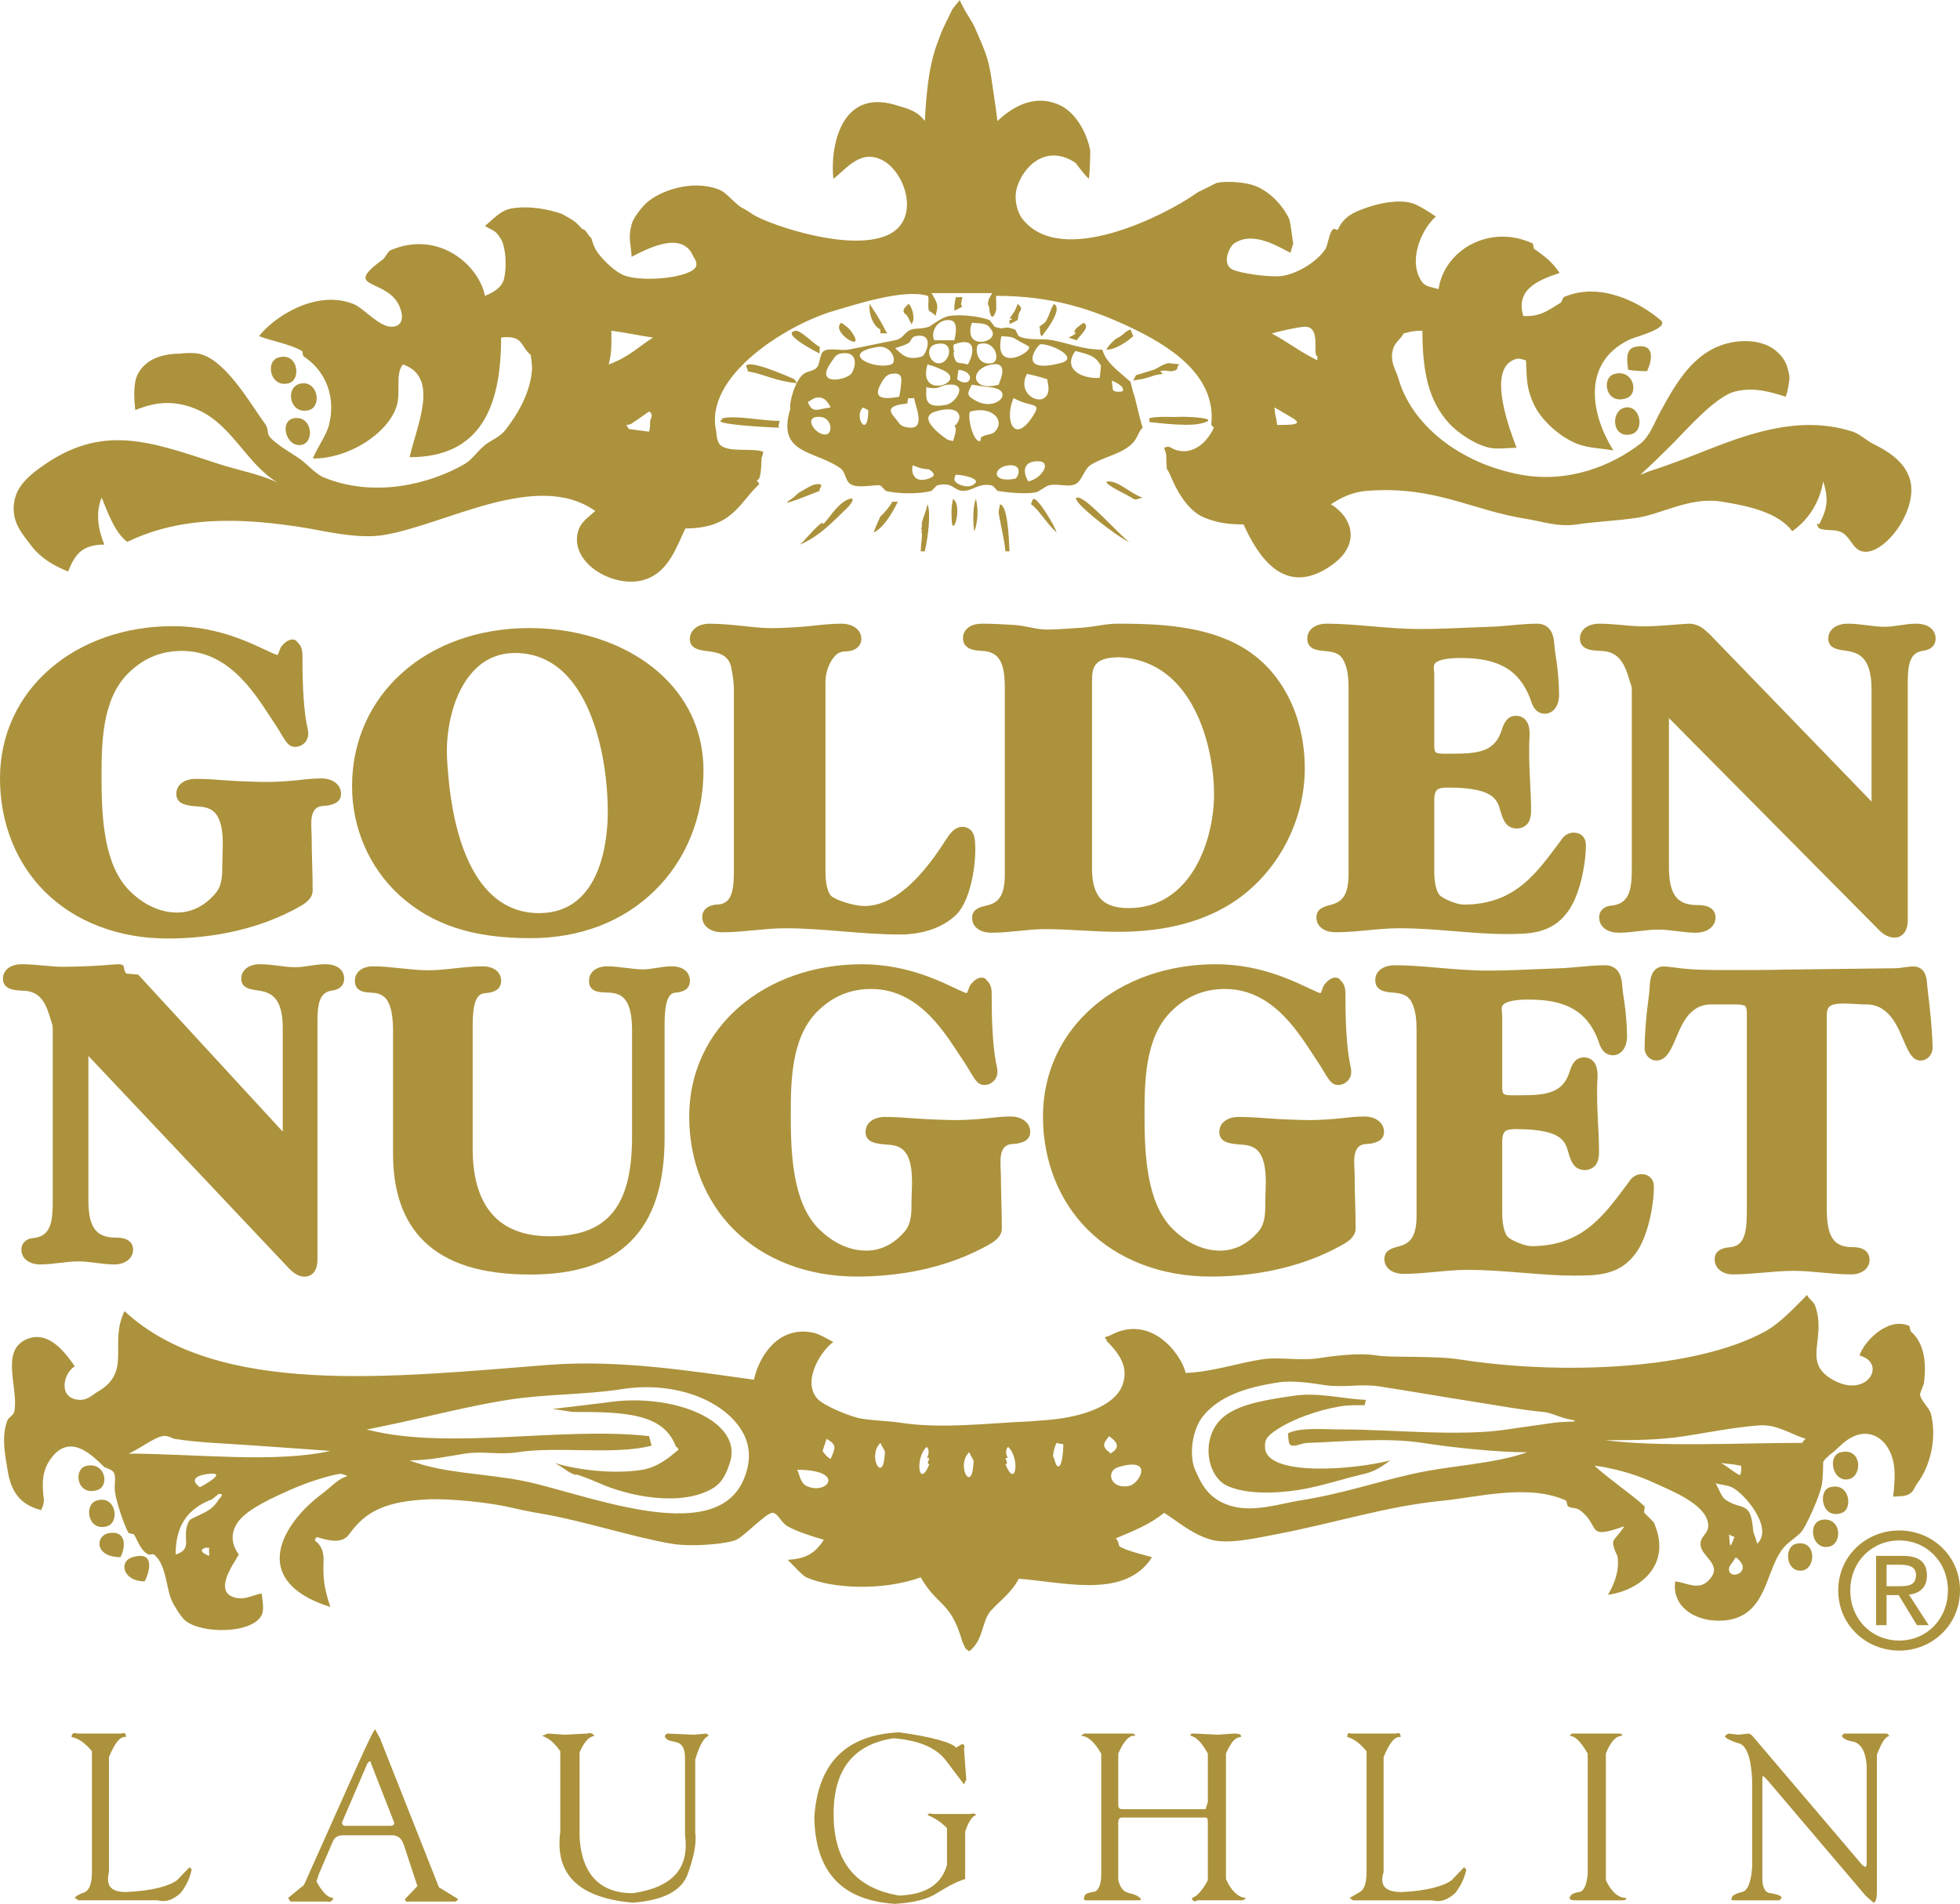 <?xml version="1.0" encoding="UTF-8"?>
<svg xmlns="http://www.w3.org/2000/svg" xmlns:xlink="http://www.w3.org/1999/xlink" width="365pt" height="354.61pt" viewBox="0 0 365 354.61" version="1.1">
<defs>
<clipPath id="clip1">
  <path d="M 13 322 L 36 322 L 36 354.609 L 13 354.609 Z M 13 322 "/>
</clipPath>
<clipPath id="clip2">
  <path d="M 53 322 L 86 322 L 86 354.609 L 53 354.609 Z M 53 322 "/>
</clipPath>
<clipPath id="clip3">
  <path d="M 100 322 L 133 322 L 133 354.609 L 100 354.609 Z M 100 322 "/>
</clipPath>
<clipPath id="clip4">
  <path d="M 151 322 L 182 322 L 182 354.609 L 151 354.609 Z M 151 322 "/>
</clipPath>
<clipPath id="clip5">
  <path d="M 201 322 L 233 322 L 233 354.609 L 201 354.609 Z M 201 322 "/>
</clipPath>
<clipPath id="clip6">
  <path d="M 250 322 L 274 322 L 274 354.609 L 250 354.609 Z M 250 322 "/>
</clipPath>
<clipPath id="clip7">
  <path d="M 321 322 L 352 322 L 352 354.609 L 321 354.609 Z M 321 322 "/>
</clipPath>
</defs>
<g id="surface1">
<path style=" stroke:none;fill-rule:nonzero;fill:rgb(67.499%,57.3%,23.499%);fill-opacity:1;" d="M 303.211 68.883 C 304.383 69.055 305.309 69.133 306.715 69.133 C 307.641 67.234 308.359 63.785 304.465 64.621 C 302.582 65.023 303.02 67.457 303.211 68.883 "/>
<path style=" stroke:none;fill-rule:nonzero;fill:rgb(67.499%,57.3%,23.499%);fill-opacity:1;" d="M 53.75 71.387 C 56.227 70.719 55.469 65.395 51.746 66.625 C 49.383 67.398 50.34 72.285 53.75 71.387 "/>
<path style=" stroke:none;fill-rule:nonzero;fill:rgb(67.499%,57.3%,23.499%);fill-opacity:1;" d="M 302.961 74.141 C 305.27 73.273 304.168 68.754 300.703 69.633 C 298.066 70.289 299.035 75.602 302.961 74.141 "/>
<path style=" stroke:none;fill-rule:nonzero;fill:rgb(67.499%,57.3%,23.499%);fill-opacity:1;" d="M 57.508 76.395 C 59.887 75.777 59.258 71.328 56.5 71.387 C 52.895 71.449 53.715 77.363 57.508 76.395 "/>
<path style=" stroke:none;fill-rule:nonzero;fill:rgb(67.499%,57.3%,23.499%);fill-opacity:1;" d="M 303.711 80.902 C 306.402 80.281 305.469 75.426 302.707 75.895 C 299.867 76.371 300.094 81.727 303.711 80.902 "/>
<path style=" stroke:none;fill-rule:nonzero;fill:rgb(67.499%,57.3%,23.499%);fill-opacity:1;" d="M 55.754 82.906 C 58.758 82.867 58.25 77.285 54.75 77.898 C 52.055 78.355 53.145 82.934 55.754 82.906 "/>
<path style=" stroke:none;fill-rule:nonzero;fill:rgb(67.499%,57.3%,23.499%);fill-opacity:1;" d="M 18.18 277.516 C 20.441 276.734 19.598 272.316 16.176 273.008 C 13.465 273.547 14.348 278.824 18.18 277.516 "/>
<path style=" stroke:none;fill-rule:nonzero;fill:rgb(67.499%,57.3%,23.499%);fill-opacity:1;" d="M 20.434 285.527 C 17.688 285.887 17.5 290.035 22.434 290.035 C 23.332 288.371 23.699 285.094 20.434 285.527 "/>
<path style=" stroke:none;fill-rule:nonzero;fill:rgb(67.499%,57.3%,23.499%);fill-opacity:1;" d="M 24.691 290.035 C 23.824 290.285 23.328 290.852 23.199 291.504 C 22.922 292.848 24.207 294.543 26.953 294.543 C 27.293 293.902 27.801 292.586 27.781 291.504 C 27.766 290.277 27.07 289.34 24.691 290.035 "/>
<path style=" stroke:none;fill-rule:nonzero;fill:rgb(67.499%,57.3%,23.499%);fill-opacity:1;" d="M 19.934 284.277 C 22.387 283.555 21.598 278.305 17.926 279.516 C 15.594 280.281 16.348 285.324 19.934 284.277 "/>
<path style=" stroke:none;fill-rule:nonzero;fill:rgb(67.499%,57.3%,23.499%);fill-opacity:1;" d="M 339.773 283.027 C 336.301 283.062 337.312 289.004 340.773 288.035 C 343.012 287.395 342.93 282.977 339.773 283.027 "/>
<path style=" stroke:none;fill-rule:nonzero;fill:rgb(67.499%,57.3%,23.499%);fill-opacity:1;" d="M 334.516 287.531 C 332.941 287.867 332.582 290.133 333.422 291.504 L 333.426 291.504 C 333.836 292.18 334.531 292.637 335.516 292.539 C 336.215 292.473 336.73 292.062 337.062 291.504 L 337.074 291.504 C 338.035 289.855 337.355 286.914 334.516 287.531 "/>
<path style=" stroke:none;fill-rule:nonzero;fill:rgb(67.499%,57.3%,23.499%);fill-opacity:1;" d="M 335.766 268.746 C 324.129 268.746 309.051 269.566 298.953 268.246 C 304.391 268.246 308.871 268.246 313.73 267.492 C 317.934 266.84 322.895 265.852 327.504 265.492 C 330.871 265.223 333.305 267.066 336.27 267.996 C 336.27 267.992 335.387 268.691 335.766 268.746 Z M 320.492 272.508 C 322.18 272.695 322.637 272.695 324.246 273.008 C 324.375 274.379 324 274.762 324 274.762 C 322.715 274.141 321.645 273.062 320.492 272.508 Z M 327.25 287.531 C 327.133 287.066 326.504 285.277 326.504 285.277 C 326.027 279.23 324.469 281.535 321.242 279.27 C 320.574 278.789 319.922 276.965 319.492 276.258 C 320.523 276.602 321.461 276.535 322.5 277.012 C 324.781 278.07 330.355 284.555 327.25 287.531 Z M 321.992 285.777 C 322.098 285.957 322.754 286.129 322.996 286.281 C 322.152 288.469 322.176 288.348 321.992 285.777 Z M 321.992 292.039 C 322.02 291.891 322.109 291.707 322.25 291.504 L 322.246 291.504 C 322.539 291.059 323.004 290.516 323.246 290.035 C 323.949 290.57 324.32 291.062 324.473 291.504 C 325.086 293.352 321.699 294.137 321.992 292.039 Z M 289.438 264.992 C 287.328 265.312 282.883 265.895 280.672 266.242 C 271.852 267.613 259.07 266.242 249.859 266.242 C 246.5 266.242 242.031 265.809 239.836 266.988 C 239.996 268.18 239.879 269.129 240.59 269.25 C 241.57 269.406 242.211 268.793 243.598 268.746 C 250.285 268.512 258.273 267.719 264.887 268.746 C 270.539 269.625 278.773 270.496 284.426 270.496 C 277.863 272.762 270.23 272.91 263.137 274.508 C 256.152 276.07 249.98 278.242 241.848 279.516 C 238.645 280.008 233.602 281.734 229.32 280.516 C 224.918 279.266 223.59 276.109 222.559 273.758 C 221.438 271.211 221.895 266.398 224.062 263.738 C 227.102 259.988 232.199 258.375 238.09 257.477 C 240.812 257.055 244.668 257.672 246.605 257.977 C 250.191 258.531 253.383 257.68 256.875 258.23 C 262.695 259.133 269.699 260.34 275.406 261.234 C 279.73 261.906 283.215 262.602 287.43 262.984 C 288.75 263.105 290.629 264.023 291.691 264.234 C 295.652 265.008 291.453 264.672 289.438 264.992 Z M 210.289 276.762 C 206.816 277.488 205.785 273.996 208.281 273.258 C 214.992 271.25 212.23 276.348 210.289 276.762 Z M 206.41 270.379 C 204.891 269.129 205.926 268.402 206.531 267.492 C 208.32 268.762 208.539 269.68 206.781 270.75 C 206.781 270.75 206.551 270.32 206.41 270.379 Z M 196.262 271.504 C 195.895 271.422 196.305 269.625 196.762 268.746 C 196.926 268.855 197.969 268.98 198.012 268.996 C 198.012 272.391 197.09 274.977 196.262 271.504 Z M 187.246 272.758 C 188.094 272.324 186.562 271.531 187.746 271.504 C 187.359 271.305 187.148 269.891 187.746 269.504 C 189.988 271.59 189.191 277.457 187.246 272.758 Z M 181.223 273.242 C 180.781 277.859 178.062 272.852 180.48 270.484 C 181.461 272.508 181.375 271.629 181.223 273.242 Z M 172.562 269.5 C 173.152 269.891 172.941 271.305 172.562 271.504 C 173.746 271.531 172.215 272.324 173.059 272.758 C 171.113 277.457 170.316 271.59 172.562 269.5 Z M 164.707 271.504 C 164.254 276.121 161.547 271.105 163.949 268.746 C 164.934 270.766 164.852 269.891 164.707 271.504 Z M 154.684 271.754 C 153.82 271.305 153.184 270.246 153.184 270.246 C 153.184 270.246 153.449 269.449 153.93 267.996 C 155.867 269.141 155.609 269.551 154.684 271.754 Z M 150.172 276.762 C 148.961 276.176 148.766 274.086 148.426 273.758 C 157.691 273.758 154.082 278.629 150.172 276.762 Z M 138.406 275.758 C 132.793 288.414 108.152 277.867 97.078 275.758 C 90.09 274.426 82.297 274.398 76.289 272.004 C 80.055 272.004 83.516 271.223 86.555 270.75 C 89.891 270.223 92.926 271.023 96.324 270.5 C 103.758 269.328 114.676 271.07 121.371 269.25 C 121.062 268.438 121.062 268.09 120.871 267.492 C 104.59 265.641 83.48 270.223 68.273 266.242 C 68.809 266.184 70.91 265.719 72.031 265.492 C 79.039 264.047 87.234 261.879 94.578 260.734 C 101.836 259.602 108.812 259.828 115.863 258.73 C 125.629 257.203 134.715 260.766 138.152 266.492 C 139.762 269.18 139.949 272.262 138.406 275.758 Z M 23.941 270.75 C 25.793 270 28.426 267.902 30.203 267.492 C 31.176 267.258 32.254 267.965 32.457 267.992 C 37.457 268.77 41.777 268.816 47.48 269.25 C 51.973 269.582 56.828 269.879 61.512 270.242 C 51.137 272.582 36.16 270.75 23.941 270.75 Z M 38.973 274.508 C 42.445 274.156 37.887 276.68 37.215 277.012 C 34.949 275.316 37.281 274.672 38.973 274.508 Z M 40.727 279.27 C 40.484 279.809 40.402 279.73 40.219 280.016 C 39.07 281.77 35.555 282.621 35.211 283.273 C 33.602 286.258 36.184 288.477 32.707 289.539 C 32.707 283.766 35.266 280.871 39.465 279.27 L 40.727 278.266 C 42.055 278.109 40.727 279.27 40.727 279.27 Z M 38.973 289.785 C 39.086 289.848 36.395 288.93 38.219 288.281 L 38.973 288.281 C 38.855 288.781 38.973 289.262 38.973 289.785 Z M 359.559 263.238 C 359.289 262.227 357.637 260.82 357.562 259.73 C 357.543 259.414 358.262 257.941 358.312 257.48 C 358.836 252.902 358 249.84 355.809 247.961 L 355.559 246.957 C 351.465 245.184 347.066 249.973 346.289 252.465 C 351.48 253.879 347.738 260.645 341.281 256.977 C 335.488 253.68 340.234 249.344 338.023 243.199 C 337.699 242.316 336.992 242.164 336.523 241.199 C 334.184 243.488 331.684 246.328 328.758 247.961 C 315.863 255.094 290.906 256.18 271.906 253.215 C 267.078 252.461 259.062 252.914 256.371 252.465 C 253.047 251.906 248.133 252.57 245.605 252.965 C 241.863 253.547 238.457 252.645 234.828 253.215 C 230.348 253.918 225.77 255.523 220.809 255.723 C 219.867 251.965 214.207 244.688 206.781 248.711 C 206.621 248.789 205.98 248.992 205.98 248.992 C 205.359 249.199 206.383 249.547 206.031 249.711 C 208.852 252.488 210.141 254.918 209.031 257.98 C 207.656 261.773 201.703 263.957 195.012 264.488 C 195.012 264.488 191.406 264.77 191.754 264.742 C 184.395 265.035 175.395 266.191 167.703 264.996 C 165.883 264.703 162.898 264.621 160.441 264.234 C 158.543 263.945 153.379 261.859 152.184 260.484 C 149.195 257.055 153.273 251.16 155.191 249.965 C 154.527 249.617 152.562 248.438 151.43 248.215 C 144.73 246.844 141.27 252.93 140.406 256.977 C 129.238 255.457 115.391 253.172 102.086 254.223 C 73.07 256.492 40.5 260.281 23.188 244.207 C 20.191 250.344 24.691 255.477 18.18 259.23 C 17.332 259.719 16.379 260.758 14.926 260.738 C 10.785 260.648 11.66 255.898 13.922 254.477 C 12.453 252.406 9.203 247.562 4.906 249.465 C -0.047 251.648 3.551 258.73 2.652 262.988 C 2.535 263.527 1.539 264.109 1.402 264.492 C 0.219 267.516 0.934 270.898 1.402 273.762 C 2.055 277.914 3.762 280.25 7.66 281.273 C 7.66 281.219 8.266 280.094 8.16 279.273 C 7.781 276.238 7.852 273.941 9.414 271.758 C 12.977 266.75 17.156 271.027 19.43 273.262 C 19.484 273.309 20.879 273.703 21.184 274.266 C 21.719 275.23 21.168 276.332 21.438 278.023 C 21.758 280.117 23.164 284.172 23.941 285.531 L 24.941 285.781 C 25.672 286.949 26.199 288.914 27.699 289.547 C 27.93 289.637 28.496 289.363 28.699 289.547 C 29.32 290.066 29.762 290.746 30.102 291.508 L 30.105 291.508 C 31.016 293.566 31.168 296.219 31.957 298.055 C 32.34 298.953 33.691 301.164 34.461 301.812 C 37.414 304.332 46.93 304.395 48.738 300.812 C 49.266 299.73 48.812 297.824 48.738 296.805 C 47.055 297.047 45.746 298.078 43.727 297.555 C 40.73 296.77 42.043 293.699 43.293 291.508 C 43.789 290.648 44.273 289.93 44.477 289.547 C 42.977 287.555 42.91 285.266 44.477 283.277 C 46.332 280.902 51.164 278.789 53.996 277.52 C 56.578 276.352 60.656 274.945 63.262 274.512 C 63.629 274.445 64.984 274.902 64.512 275.016 C 63.105 275.324 61.133 277.379 60.254 278.023 C 55.547 281.438 51.336 286.766 52.203 291.508 C 52.773 294.574 55.457 297.398 61.512 299.312 C 60.68 296.699 60.145 294.762 60.23 291.504 C 60.238 291.277 60.246 291.031 60.254 290.789 C 60.348 288.961 59.707 287.73 58.754 287.035 C 58.422 286.797 59.004 286.285 59.004 286.285 C 60.859 286.848 63.645 287.715 65.016 285.781 C 68.18 281.285 72.184 279.648 79.543 279.273 C 83.738 279.055 91.32 279.879 95.07 280.773 L 97.66 281.34 C 99.441 281.699 99.562 281.711 101.332 282.023 C 108.738 283.309 118.035 286.348 125.125 287.539 C 128.816 288.152 135.199 287.625 137.148 286.785 C 138.543 286.176 142.824 281.629 143.914 281.773 C 144.953 281.914 145.398 283.543 146.668 284.281 C 148.234 285.184 151.238 286.18 153.43 286.785 C 151.66 289.477 150.02 290.301 146.668 290.539 C 146.793 290.609 147.176 291.012 147.656 291.508 L 147.66 291.508 C 148.504 292.391 149.641 293.559 150.172 293.797 C 154.859 295.879 164.305 296.379 171.461 293.797 C 174.559 299.242 177.047 298.121 179.227 305.816 L 179.824 307.074 L 180.48 307.574 C 183.242 305.438 182.742 302.07 184.484 300.062 C 185.91 298.398 188.203 296.879 189.742 294.051 C 197.762 294.672 208.008 297.43 213.422 291.508 C 213.82 291.066 214.195 290.582 214.539 290.039 C 213.441 289.715 209.699 288.844 208.527 288.039 C 208.207 287.809 208.426 287.105 207.777 286.535 C 211.355 285.02 214.094 283.957 216.797 281.777 C 219.496 283.508 222.133 285.84 225.562 286.785 C 228.949 287.715 234.477 286.359 237.582 285.785 C 248.73 283.676 258.062 280.539 268.641 279.523 C 274.914 278.914 284.766 276.266 291.684 279.523 L 291.934 280.523 C 292.75 281.039 293.43 280.719 294.188 281.273 C 298.195 284.199 295.105 286.934 302.453 284.281 C 302.145 285.082 300.594 286.543 300.449 287.035 C 300.176 287.957 301.203 289.793 301.203 289.793 C 301.301 290.379 301.328 290.953 301.301 291.508 C 301.199 293.746 300.219 295.688 299.449 297.051 C 303.156 296.504 306.656 294.586 308.188 291.508 L 308.191 291.508 C 309.25 289.387 309.379 286.699 307.965 283.531 L 306.211 281.777 C 306.051 281.516 306.426 280.719 306.211 280.523 C 303.824 278.285 299.801 275.629 296.941 273.012 C 297.414 273.035 298.699 273.262 298.699 273.262 C 302.254 273.934 305.262 274.902 308.219 276.266 C 311.227 277.652 317.059 279.953 317.988 283.277 C 318.695 285.859 316.281 285.895 316.73 288.039 C 316.988 289.285 318.43 290.305 318.977 291.512 L 318.98 291.512 C 319.375 292.379 319.301 293.344 317.984 294.551 C 316.152 296.23 313.957 294.734 311.973 294.551 C 311.238 299.508 316.188 302.332 321.242 301.812 C 327.465 301.172 328.5 295.793 330.297 291.516 C 330.594 290.816 330.902 290.156 331.262 289.547 C 332.523 287.379 333.598 287.113 335.27 285.535 C 336.312 284.531 338.949 278.469 339.273 276.52 C 339.527 275 339.527 272.262 339.527 272.262 C 339.609 272.109 340.473 271.066 340.277 271.512 C 340.48 271.086 341.145 270.648 341.031 270.754 C 342.328 269.812 343.332 268.336 345.285 267.496 C 347.859 266.383 350.102 267.527 351.297 269.258 C 353.113 271.887 352.988 274.855 352.551 278.773 C 353.895 278.613 354.598 278.809 355.555 278.27 C 356.441 277.762 356.457 277.059 357.062 276.266 C 359.5 273.027 360.75 267.738 359.559 263.238 "/>
<path style=" stroke:none;fill-rule:nonzero;fill:rgb(67.499%,57.3%,23.499%);fill-opacity:1;" d="M 112.859 261.234 C 112.168 261.34 104.805 262.203 102.902 262.422 L 106.594 262.984 C 116 262.984 123.625 263.121 125.883 269.5 C 125.941 269.262 126.379 270 126.379 270 C 124.594 271.48 122.508 273.27 119.621 273.758 C 114.234 274.652 107.27 273.734 103.344 272.508 C 103.344 272.508 104.359 273.098 104.59 273.258 C 105.43 273.789 106.129 274.441 107.348 274.762 C 106.453 274.172 110.152 275.613 111.605 276.258 C 117.16 278.734 126.812 280.66 132.645 277.262 C 134.629 276.098 135.266 274.367 135.902 272.504 C 138.57 264.621 125.223 259.285 112.859 261.234 "/>
<path style=" stroke:none;fill-rule:nonzero;fill:rgb(67.499%,57.3%,23.499%);fill-opacity:1;" d="M 240.844 259.984 C 236.207 260.672 231.141 261.375 228.07 263.738 C 223.492 267.242 224.527 274.914 228.57 276.762 C 232.035 278.34 237.484 278.191 241.848 277.516 C 245.965 276.863 250.77 275.242 254.117 274.508 C 256.188 274.047 257.863 272.777 258.879 272.008 C 252.066 273.789 236.031 275.02 235.59 269.746 C 235.438 267.996 236.125 267.371 237.84 266.242 C 240.727 264.316 245.359 262.676 249.363 261.98 C 251.074 261.68 252.34 261.734 254.117 261.734 C 254.117 261.734 254.305 260.973 254.371 260.734 C 249.832 260.547 245.531 259.273 240.844 259.984 "/>
<path style=" stroke:none;fill-rule:nonzero;fill:rgb(67.499%,57.3%,23.499%);fill-opacity:1;" d="M 342.785 270.5 C 340.211 271.105 341.277 276.168 344.281 275.508 C 346.902 274.934 346.758 269.547 342.785 270.5 "/>
<path style=" stroke:none;fill-rule:nonzero;fill:rgb(67.499%,57.3%,23.499%);fill-opacity:1;" d="M 340.773 277.016 C 338.453 277.652 339.238 283.191 343.031 281.773 C 345.113 280.988 344.441 275.984 340.773 277.016 "/>
<path style=" stroke:none;fill-rule:nonzero;fill:rgb(67.499%,57.3%,23.499%);fill-opacity:1;" d="M 177.727 57.109 L 177.727 57.859 C 178.301 57.637 179.125 57.137 179.23 57.109 C 179.012 57.109 178.988 56.523 178.98 56.609 C 178.996 56.391 179.23 55.355 179.23 55.355 C 178.871 55.223 178.328 55.48 177.98 55.355 C 177.973 55.441 177.754 56.602 177.727 57.109 "/>
<path style=" stroke:none;fill-rule:nonzero;fill:rgb(67.499%,57.3%,23.499%);fill-opacity:1;" d="M 163.949 61.367 L 163.949 62.121 C 164.289 61.996 164.852 62.121 165.207 62.121 C 163.859 59.535 163.543 59.035 161.945 56.605 C 161.723 58.598 162.688 60.793 163.949 61.367 "/>
<path style=" stroke:none;fill-rule:nonzero;fill:rgb(67.499%,57.3%,23.499%);fill-opacity:1;" d="M 168.711 58.613 C 168.66 58.18 169.559 59.965 169.715 60.367 C 170.652 59.453 169.707 56.867 169.211 56.605 C 168.742 57.062 167.652 57.824 168.711 58.613 "/>
<path style=" stroke:none;fill-rule:nonzero;fill:rgb(67.499%,57.3%,23.499%);fill-opacity:1;" d="M 187.996 59.363 C 188.582 59.254 188.66 59.613 187.996 59.613 L 187.996 60.363 C 188.551 60.148 189.41 59.633 189.5 59.613 L 189.746 58.363 C 189.859 58.012 190.715 57.453 189.5 56.613 C 189.035 57.988 188.875 58.031 187.996 59.363 "/>
<path style=" stroke:none;fill-rule:nonzero;fill:rgb(67.499%,57.3%,23.499%);fill-opacity:1;" d="M 194.758 59.863 C 194.594 60.156 193.504 60.867 193.504 60.867 C 193.867 61.113 193.438 62.145 194.008 62.617 C 195.156 61.184 197.934 57.453 196.262 56.605 C 195.449 57.961 195.598 58.359 194.758 59.863 "/>
<path style=" stroke:none;fill-rule:nonzero;fill:rgb(67.499%,57.3%,23.499%);fill-opacity:1;" d="M 158.441 61.617 C 158.004 61.016 157.297 60.57 156.688 60.113 C 154.395 61.789 161.809 66.23 158.441 61.617 "/>
<path style=" stroke:none;fill-rule:nonzero;fill:rgb(67.499%,57.3%,23.499%);fill-opacity:1;" d="M 200.27 61.367 C 199.75 62.098 200.441 61.805 200.27 62.121 C 200.121 62.375 199.266 62.691 199.016 62.875 C 199.016 62.875 200.207 63.316 200.52 63.375 C 201.094 62.445 203.188 60.84 201.77 60.121 C 201.055 60.68 200.57 60.934 200.27 61.367 "/>
<path style=" stroke:none;fill-rule:nonzero;fill:rgb(67.499%,57.3%,23.499%);fill-opacity:1;" d="M 207.781 63.121 C 207.781 63.121 206.461 64.215 206.031 65.125 C 207.477 65.18 209.535 63.949 211.039 62.621 L 210.535 61.363 C 209.219 61.859 209.391 62.352 207.781 63.121 "/>
<path style=" stroke:none;fill-rule:nonzero;fill:rgb(67.499%,57.3%,23.499%);fill-opacity:1;" d="M 152.684 65.875 C 152.504 65.852 152.684 64.621 152.684 64.621 C 151.828 64.363 149.16 61.469 148.176 61.617 C 145.246 62.039 151.855 65.465 152.684 65.875 "/>
<path style=" stroke:none;fill-rule:nonzero;fill:rgb(67.499%,57.3%,23.499%);fill-opacity:1;" d="M 214.797 68.883 C 213.168 69.371 211.539 69.887 211.539 69.887 C 211.539 69.887 211.309 70.328 211.039 70.891 C 212.797 70.512 211.953 70.82 213.543 70.387 C 215.016 69.973 214.684 69.879 216.547 69.633 L 216.047 69.133 C 217.379 68.754 217.844 69.52 219.055 68.883 C 219.422 68.68 219.117 67.891 219.805 67.875 L 217.551 67.629 C 216.27 67.93 215.535 68.656 214.797 68.883 "/>
<path style=" stroke:none;fill-rule:nonzero;fill:rgb(67.499%,57.3%,23.499%);fill-opacity:1;" d="M 139.156 69.133 C 142.895 69.844 144.035 70.891 148.426 71.387 L 147.926 70.633 C 148.32 70.836 141.367 67.582 139.406 67.879 C 138.371 68.031 139.609 68.965 139.156 69.133 "/>
<path style=" stroke:none;fill-rule:nonzero;fill:rgb(67.499%,57.3%,23.499%);fill-opacity:1;" d="M 120.871 76.645 C 119.855 77.352 118.715 78.18 117.617 78.898 C 117.352 79.07 117.152 79.082 116.613 79.148 C 116.758 79.258 117.113 79.906 117.113 79.906 C 117.113 79.906 120.043 80.309 120.871 80.406 C 121.207 79.32 120.957 78.785 121.129 78.152 C 121.129 78.152 121.805 77.133 120.871 76.645 M 237.336 75.891 C 237.438 77.562 237.637 77.441 237.84 79.148 C 240.492 79.148 243.133 79.172 240.344 77.652 C 239.805 77.352 238.445 76.496 237.336 75.891 M 113.855 61.613 C 113.855 64.578 113.926 65.641 113.355 67.883 C 117.141 66.5 118.898 64.578 121.621 62.871 C 118.809 62.484 116.676 61.938 113.855 61.613 M 242.848 60.867 C 241.363 60.961 237.926 61.781 236.836 62.117 C 239.715 63.625 241.961 65.461 245.352 67.125 C 245.281 66.926 245.352 66.562 245.352 66.375 C 244.281 66.199 246.211 60.645 242.848 60.867 M 178.727 0.004 C 179.488 1.875 181.02 3.918 181.484 5.016 C 183.102 8.859 184.086 10.426 184.703 15.121 C 184.703 15.121 185.578 20.863 185.746 22.547 C 187.762 20.668 192.027 17.207 197.266 19.539 C 200.52 20.984 202.531 25.16 203.023 28.051 C 203.035 29.156 202.965 32.062 202.773 33.312 C 201.961 32.602 200.27 30.305 200.27 30.305 C 195.223 26.996 191.004 30.367 189.5 34.562 C 188.578 37.109 189.633 39.738 190.25 40.574 C 197.496 50.32 217.594 39.637 222.305 36.316 C 223.004 35.824 223.137 35.75 223.562 35.566 C 224.191 35.285 226.57 34.062 226.57 34.062 C 228.801 33.645 231.973 33.977 233.578 34.562 C 236.781 35.719 239.191 38.793 240.094 40.828 C 240.332 41.391 240.777 45.32 240.844 45.336 C 240.805 45.516 240.461 46.422 240.34 47.09 C 237.938 45.922 233.406 42.961 229.824 45.336 C 229.062 45.828 227.48 48.895 229.32 50.094 C 230.512 50.859 236.805 51.805 239.094 51.344 C 242.551 50.637 245.746 48.137 246.855 46.336 C 247.219 45.734 247.527 43.555 248.109 42.828 C 248.434 42.402 248.883 42.836 249.109 42.828 C 250.254 40.363 251.871 39.48 255.617 38.32 C 256.699 37.984 260.363 37.078 262.887 37.82 C 264.207 38.207 266.227 39.543 267.395 40.328 C 264.453 42.969 262.137 48.945 264.891 52.598 C 265.512 53.43 266.723 53.473 267.895 53.848 C 268.977 46.547 277.383 41.656 285.426 45.336 L 285.68 46.336 C 287.598 47.73 288.887 48.555 290.434 50.844 C 286.109 52.273 282.258 54.027 283.672 58.855 C 286.766 59.078 288.41 57.738 290.684 56.352 L 291.188 55.352 C 297.891 52.406 305.266 56.258 309.223 59.609 C 311.059 61.168 304.633 62.645 303.211 63.367 C 294.48 67.75 296.309 77.301 300.453 83.902 C 298.113 83.457 295.922 83.512 293.691 82.652 C 290.352 81.352 286.914 78.082 285.68 75.391 C 284.359 72.547 284.328 71.16 284.176 67.121 C 283.023 66.816 282.75 66.582 281.672 67.121 C 276.984 69.434 281.344 80.543 282.422 83.402 C 280.852 83.402 278.938 83.711 277.414 83.402 C 274.777 82.863 271.496 80.641 269.898 78.895 C 266.078 74.73 264.891 69.422 264.891 61.609 C 263.328 61.496 261.383 62.113 261.383 62.113 C 260.801 63.227 259.707 63.793 259.383 65.121 C 258.793 67.434 259.957 68.887 260.383 70.383 C 262.824 79.121 271.805 86.297 283.172 88.41 C 292.207 90.09 300.355 86.598 305.461 82.652 C 307.246 81.266 308.07 78.715 309.227 76.641 C 312.062 71.477 315.398 65.387 322 63.875 C 325.207 63.125 328.68 63.578 330.762 65.367 C 332.254 66.645 332.914 67.84 333.266 70.383 C 333.266 70.383 332.914 73.254 332.516 73.887 C 329.887 73.055 326.754 72.062 323.242 72.887 C 319.43 73.77 313.926 80.242 311.227 82.902 C 309.375 84.711 307.41 86.711 305.461 88.414 C 306.184 88.188 306.789 87.875 307.469 87.664 C 309.426 87.043 310.496 86.625 312.48 85.91 C 321.371 82.68 333.129 76.516 345.039 80.402 C 346.219 80.781 347.746 82.141 348.801 82.656 C 351.66 84.07 354.457 85.855 355.559 88.914 C 357.82 95.215 349.547 105.312 345.785 102.191 C 344.82 101.387 344.18 99.785 343.031 99.188 C 341.68 98.473 340.48 98.988 338.773 98.43 C 338.75 98.418 337.895 97.133 338.773 97.676 C 340.238 94.82 340.613 93.125 339.527 89.66 C 338.801 93.875 336.539 96.996 333.766 98.934 C 331.148 95.48 325.695 94.227 320.492 93.418 C 314.762 92.52 309.484 95.719 304.961 96.426 C 301.012 97.035 297.102 97.141 293.691 97.676 C 290.188 98.219 286.965 97.07 284.426 96.68 C 273.879 95.035 267.367 90.465 254.617 91.418 C 251.691 91.629 249.551 92.812 247.855 93.922 C 251.809 96.336 253.508 101.301 248.105 105.191 C 239.117 111.641 234.172 103.348 231.574 97.676 C 228.578 97.676 226.586 97.336 224.312 96.426 C 221.445 95.277 219.527 91.996 218.555 89.914 C 217.98 88.695 217.48 87.348 217.297 87.41 C 217.059 84.418 217.41 85.148 216.797 83.402 C 217.938 82.871 217.938 83.574 219.305 83.902 C 223.215 84.824 225.555 80.859 226.062 79.645 L 225.562 79.145 C 226.633 69.762 217.426 64.215 210.289 60.863 C 203.32 57.59 195.914 55.102 185.488 55.102 C 185.469 55.426 185.582 57.551 185.488 57.855 C 184.578 60.723 184.102 57.254 184.238 57.355 C 184.148 56.859 183.891 56.82 183.992 56.352 C 184.176 55.305 184.438 55.375 184.738 54.598 L 173.473 54.598 C 174.781 56.809 174.715 56.848 174.223 58.852 C 174.109 58.574 172.973 57.855 172.973 57.855 C 172.691 56.695 173.148 55.227 172.719 55.102 C 168.344 53.695 158.773 56.895 155.434 57.855 C 146.777 60.328 130.934 69.969 133.391 80.398 C 133.391 80.398 133.422 82.211 134.148 82.898 C 135.688 84.352 140.277 83.371 142.156 84.152 L 141.91 85.156 C 141.68 84.363 142.035 89.637 140.906 89.414 L 141.41 90.164 C 137.758 93.441 136.559 98.426 127.637 98.426 C 125.941 101.938 124.52 106.516 120.121 107.945 C 114.504 109.77 106.176 104.992 107.598 99.184 C 108.07 97.25 109.367 96.539 110.855 95.176 C 99.891 87.41 82.789 97.883 71.281 99.68 C 66.605 100.41 60.305 98.898 57.508 98.426 C 44.719 96.277 33.582 96.152 23.695 100.934 C 21.418 99.215 20.051 95.484 18.938 92.668 C 17.711 95.578 18.355 98.855 19.434 101.434 C 15.121 101.434 13.926 103.422 12.676 106.445 C 9.758 105.277 7.387 103.785 5.66 101.434 C 4.285 99.562 1.996 97.207 2.656 93.418 C 3.145 90.543 5.371 88.641 7.414 87.16 C 18.984 78.703 27.918 82.234 40.727 86.41 C 44.637 87.684 48.305 88.254 51.746 89.914 C 45.977 86.492 43.281 79.227 36.969 76.387 C 32.871 74.543 29.234 74.695 25.195 76.387 C 24.945 74.148 24.777 71.324 25.691 69.629 C 27.043 67.113 29.77 65.867 33.711 65.867 C 33.418 65.809 35.836 65.637 36.969 65.867 C 42.008 66.887 46.703 75.324 49.492 79.145 C 49.969 79.801 49.707 80.773 50.242 81.395 C 51.367 82.727 54.191 84.348 55.75 85.406 C 57.07 86.305 58.75 88.285 60.258 88.91 C 69.785 92.824 80.215 90.105 86.562 86.406 C 87.934 85.594 89.086 83.84 90.312 82.895 C 91.648 81.863 93.039 81.438 94.07 80.141 C 96.508 77.055 98.887 72.895 99.078 68.621 C 99.102 67.941 98.836 66.117 98.836 66.117 C 96.824 64.406 97.496 62.395 93.32 62.863 C 93.32 75.652 89.582 85.156 76.289 85.156 C 77.59 79.242 81.953 70.273 75.039 67.871 C 73.492 69.777 74.758 73.148 73.785 75.887 C 72.055 80.75 65.105 85.406 58.262 85.406 C 58.977 83.52 60.766 81.113 61.27 79.145 C 62.781 73.008 59.883 68.496 56.5 66.367 L 56.25 65.363 C 53.977 64.078 50.551 63.504 48.242 62.609 C 50.707 59.34 58.609 53.812 65.773 56.598 C 67.789 57.387 70.605 60.977 73.035 60.859 C 75.727 60.715 74.844 57.656 74.031 56.352 C 71.266 51.891 63.848 53.754 71.281 48.336 C 71.773 47.969 72.188 46.824 72.781 46.582 C 81.738 42.785 89.211 49.449 90.312 55.102 C 92.176 54.379 93.449 53.402 93.82 52.094 C 94.422 49.914 94.215 46.156 93.32 44.578 C 93.32 44.578 92.926 43.973 92.82 43.828 C 92.094 42.797 91.457 42.844 90.312 42.074 C 91.789 40.953 93.094 39.18 95.32 38.816 C 98.746 38.246 102.434 39.074 104.59 39.82 C 104.59 39.82 106.547 40.863 107.098 41.324 C 107.449 41.613 108.023 42.23 108.348 42.578 C 108.637 42.898 108.48 42.52 108.848 42.824 C 109.328 43.223 109.539 43.898 110.102 44.328 C 110.102 44.328 110.473 45.598 110.852 46.332 C 111.52 47.641 114.23 50.574 116.359 51.34 C 119.906 52.613 128.867 51.707 129.637 49.59 C 129.914 48.789 129.137 47.832 129.137 47.832 C 127.164 42.832 120.641 46.27 117.617 47.832 C 117.512 45.352 116.922 44.461 117.617 41.82 C 117.977 40.402 119.676 38.453 120.371 37.816 C 122.715 35.648 128.766 33.309 133.895 35.312 C 135.465 35.922 136.863 38.082 138.406 38.816 C 138.922 39.059 140.273 39.992 140.406 40.07 C 144.047 42.125 158.238 46.871 165.207 43.828 C 171.465 41.078 168.723 32.492 164.699 30.051 C 160.391 27.43 157.617 31.508 155.191 33.309 C 154.582 27.637 156.414 16.492 166.703 19.531 C 169.383 20.32 170.852 20.73 172.223 22.539 C 172.477 17.969 172.883 12.57 174.473 8.262 C 174.727 7.539 175.188 6.355 175.223 6.262 C 175.367 5.723 176.859 2.77 177.297 1.855 C 177.508 1.41 178.539 0.324 178.727 0.004 "/>
<path style=" stroke:none;fill-rule:nonzero;fill:rgb(67.499%,57.3%,23.499%);fill-opacity:1;" d="M 214.043 77.898 L 214.043 78.648 C 213.75 78.477 220.578 79.586 223.562 78.895 C 228.105 77.832 220.652 77.547 219.305 77.645 C 218.184 77.727 215.43 77.48 214.043 77.898 "/>
<path style=" stroke:none;fill-rule:nonzero;fill:rgb(67.499%,57.3%,23.499%);fill-opacity:1;" d="M 134.645 78.152 C 131.594 79.02 143.812 79.652 145.164 79.652 C 144.805 79.328 145.113 79.062 145.164 78.395 C 141.98 78.395 136.996 77.32 134.645 77.898 C 134.359 77.961 134.207 78.152 134.645 78.152 "/>
<path style=" stroke:none;fill-rule:nonzero;fill:rgb(67.499%,57.3%,23.499%);fill-opacity:1;" d="M 209.785 92.176 C 211.914 93.285 210.875 93.191 212.789 92.676 C 210.559 92.008 208.281 89.5 206.281 89.672 C 205.027 89.77 208.969 91.742 209.785 92.176 "/>
<path style=" stroke:none;fill-rule:nonzero;fill:rgb(67.499%,57.3%,23.499%);fill-opacity:1;" d="M 148.926 91.676 C 148.504 91.883 147.836 92.672 147.422 92.926 C 143.926 95.012 152.383 91.492 152.684 91.422 C 152.234 91.211 153.809 90.086 152.184 90.172 C 151.125 90.223 149.883 91.18 148.926 91.676 "/>
<path style=" stroke:none;fill-rule:nonzero;fill:rgb(67.499%,57.3%,23.499%);fill-opacity:1;" d="M 200.77 92.676 C 202.512 92.805 208.414 99.613 210.285 100.941 C 208.555 100.406 198.285 92.484 200.77 92.676 "/>
<path style=" stroke:none;fill-rule:nonzero;fill:rgb(67.499%,57.3%,23.499%);fill-opacity:1;" d="M 153.184 97.68 C 153.594 97.387 152.934 97.434 152.934 97.434 C 151.27 98.762 149.852 100.75 148.926 101.441 C 152.73 99.914 155.707 96.551 157.941 94.43 C 158.531 93.855 159.371 92.559 158.191 92.926 C 155.875 93.637 154.074 97.188 153.184 97.68 "/>
<path style=" stroke:none;fill-rule:nonzero;fill:rgb(67.499%,57.3%,23.499%);fill-opacity:1;" d="M 177.227 96.684 C 177.34 100.633 179.367 94.203 177.48 92.926 C 177.109 94.629 177.184 95.258 177.227 96.684 "/>
<path style=" stroke:none;fill-rule:nonzero;fill:rgb(67.499%,57.3%,23.499%);fill-opacity:1;" d="M 181.734 92.926 C 182.25 94.926 182.07 97.25 181.48 98.938 C 181.312 98.852 180.957 94.938 181.734 92.926 "/>
<path style=" stroke:none;fill-rule:nonzero;fill:rgb(67.499%,57.3%,23.499%);fill-opacity:1;" d="M 192.004 93.93 C 193.387 94.805 194.867 97.477 196.762 99.188 C 196.492 98.023 193.316 92.777 192.504 92.926 C 192.238 92.965 192.066 93.715 192.004 93.93 "/>
<path style=" stroke:none;fill-rule:nonzero;fill:rgb(67.499%,57.3%,23.499%);fill-opacity:1;" d="M 163.949 96.184 C 163.949 96.184 162.941 98.363 162.699 99.188 C 164.586 98.266 166.176 95.555 167.207 93.43 C 166.934 93.43 166.465 93.488 166.207 93.43 C 165.602 94.41 164.809 95.434 163.949 96.184 "/>
<path style=" stroke:none;fill-rule:nonzero;fill:rgb(67.499%,57.3%,23.499%);fill-opacity:1;" d="M 171.715 97.18 C 171.586 97.66 171.699 98.246 171.715 98.184 C 171.309 98.379 171.703 98.703 171.715 98.684 C 171.496 98.785 171.715 99.688 171.715 99.688 C 171.688 100.207 171.465 101.754 171.465 102.695 L 172.215 102.695 C 172.859 100.004 173.383 95.43 172.723 93.93 C 172.406 95.32 171.973 96.238 171.715 97.18 "/>
<path style=" stroke:none;fill-rule:nonzero;fill:rgb(67.499%,57.3%,23.499%);fill-opacity:1;" d="M 185.996 95.684 C 186.527 98.645 187.039 100.625 187.242 102.691 L 187.996 102.691 C 187.859 99.535 187.605 94.254 186.242 93.926 C 186.242 93.926 185.898 95.164 185.996 95.684 "/>
<path style=" stroke:none;fill-rule:nonzero;fill:rgb(67.499%,57.3%,23.499%);fill-opacity:1;" d="M 177.98 88.418 C 177.98 88.418 177.742 88.941 177.727 89.172 C 177.625 90.121 179.891 90.934 180.984 90.422 C 183.422 89.277 179.352 88.418 177.98 88.418 M 187.996 86.66 C 184.898 86.875 184.445 90.035 188.996 89.168 C 189.629 89.047 190.57 86.477 187.996 86.66 M 169.965 86.66 C 169.547 88.359 170.551 90.305 173.473 88.914 C 174.648 88.344 172.945 87.398 172.973 87.41 C 171.312 87.344 170.793 86.906 169.965 86.66 M 193.254 85.91 C 190.398 85.918 190.477 88.031 191.5 89.672 C 194.031 89.129 196.035 85.898 193.254 85.91 M 167.957 88.418 C 167.336 90.941 165.117 89.562 164.707 85.914 C 167.777 86.875 168.367 86.758 167.957 88.418 M 175.223 87.168 C 174.691 86.859 174.352 85.68 173.973 85.414 C 176.32 86.02 175.898 85.855 175.223 87.168 M 152.184 77.645 C 149.574 77.875 152.109 81.285 153.93 80.902 C 155.18 80.637 154.934 77.398 152.184 77.645 M 180.73 76.645 C 180.035 76.828 181.035 82.324 182.488 82.156 C 182.688 82.125 182.617 81.461 182.738 81.402 C 184.309 80.629 184.688 81.152 185.492 80.148 C 187.07 78.152 184.645 75.582 180.73 76.645 M 174.223 76.645 C 170.207 77.859 176.477 81.906 176.477 81.906 L 177.48 82.156 C 177.68 81.445 178.367 79.723 177.727 79.402 C 179.652 77.633 178.68 75.293 174.223 76.645 M 160.695 75.895 C 158.898 77.598 161.695 81.961 161.695 76.391 Z M 188.75 74.141 C 186.98 78.242 188.836 82.832 192.254 77.648 C 194.207 74.68 192.16 76.07 188.75 74.141 M 169.215 74.141 C 169.012 74.297 169.047 74.844 168.961 75.145 C 165.352 75.543 165.383 76.375 166.707 77.898 C 167.59 78.91 167.562 79.531 169.461 79.652 C 172.352 79.84 170.516 75.738 170.215 74.141 C 170.043 74.141 169.336 74.242 169.215 74.141 M 151.684 74.141 L 150.426 74.895 C 151.395 77.121 152.141 76.176 154.684 75.898 C 154.215 74.953 153.492 73.641 151.684 74.141 M 208.281 75.895 C 206.176 75.809 202.395 74.559 205.777 73.887 C 207.875 73.465 208.016 74.52 208.281 75.895 M 180.984 71.641 C 180.086 73.383 179.941 73.656 181.738 74.645 C 185.652 76.789 189.109 72.664 184.488 72.141 C 184.488 72.141 182.262 71.883 180.984 71.641 M 176.723 71.641 C 174.773 71.762 175.215 72.66 172.461 72.141 C 172.711 73.262 171.438 76.332 176.223 75.398 C 178.047 75.027 180.352 71.387 176.723 71.641 M 151.684 71.387 C 150.457 74.305 149.336 74.016 150.426 71.387 C 150.723 71.512 151.336 71.387 151.684 71.387 M 207.027 70.887 C 207.117 71.082 207.16 72.441 207.281 72.641 C 207.621 73.195 209.035 72.887 209.035 72.887 C 209.035 72.887 209.848 72.059 207.027 70.887 M 191.246 69.637 C 188.945 74 195.449 76.465 195.258 72.137 C 195.273 72.254 195.074 70.91 195.012 70.633 C 195.012 70.633 192.871 69.938 191.246 69.637 M 165.957 69.637 C 165 69.781 164.422 70.746 163.953 71.637 C 162.773 73.844 163.82 74.594 167.457 73.887 C 167.52 73.645 167.746 72.262 167.711 72.387 C 167.82 70.941 168.434 69.219 165.957 69.637 M 162.449 71.387 C 158.969 71.641 159.914 69.902 159.441 69.637 C 162.387 69.637 162.875 69.758 162.449 71.387 M 198.516 71.387 C 195.996 72.121 195.227 69.57 197.012 69.133 C 199.586 68.48 199.723 71.027 198.516 71.387 M 178.48 68.883 C 178.352 69.637 178.25 70.852 178.227 70.637 C 180.738 72.598 181.984 69.211 178.48 68.883 M 190.504 68.629 C 189.812 70.973 187.988 70.328 189.504 67.879 Z M 184.742 67.883 C 180.328 68.656 180.855 73.105 185.996 71.641 L 186.246 70.887 C 186.246 70.887 187.848 67.324 184.742 67.883 M 172.719 67.883 C 170.715 74.707 180.621 71.098 175.477 68.883 C 174.617 68.516 174.043 68.223 172.719 67.883 M 156.438 65.871 C 155.57 66.047 155.18 66.918 154.684 67.625 C 151.625 72.012 157.922 70.84 158.691 69.383 C 159.637 67.574 159.414 65.258 156.438 65.871 M 200.27 65.371 C 197.867 68.578 201.176 70.59 204.773 70.387 C 204.902 69.812 205.027 68.125 205.027 68.125 C 203.973 66.219 202.691 66.008 200.27 65.371 M 163.453 64.621 C 156.07 65.801 162.773 68.957 165.957 67.883 C 167.223 67.441 166.02 64.211 163.453 64.621 M 193.754 64.121 C 193.27 64.148 189.055 69.789 197.512 67.625 C 201.191 66.684 195.754 63.98 193.754 64.121 M 177.727 64.121 C 177.312 64.262 177.727 65.625 177.727 65.625 C 177.547 65.188 177.547 66.141 177.727 66.625 C 178.199 67.914 178.266 67.383 180.23 67.883 C 181.188 66.301 182.27 62.488 177.727 64.121 M 174.223 64.121 C 171.996 64.676 173.199 68.105 175.223 67.625 C 177.066 67.184 177.785 63.223 174.223 64.121 M 186.496 62.617 C 184.734 70.266 193.656 64.855 191.246 64.379 C 191.578 64.445 190.055 63.723 189.504 63.371 C 188.609 62.801 188.496 62.727 186.496 62.617 M 170.465 62.617 C 169.73 62.758 169.676 63.566 169.215 63.875 C 168.352 64.422 167.062 64.645 166.707 64.871 C 167.719 65.68 168.742 67.355 171.719 66.379 C 172.418 66.141 174.207 61.859 170.465 62.617 M 180.984 60.117 C 179.238 65.395 185.996 63.809 184.742 61.617 C 183.875 60.121 183.18 60.285 180.984 60.117 M 176.723 59.613 C 174.391 59.535 173.273 61.965 173.973 63.371 L 177.727 63.371 C 177.996 62.137 178.551 59.672 176.723 59.613 M 182.234 64.121 C 181.586 64.332 181.594 68.238 184.738 67.625 C 186.465 67.281 185.332 63.09 182.234 64.121 M 176.723 58.863 C 179.316 58.441 183.02 59.082 184.238 59.613 C 184.383 59.672 185.234 60.867 185.234 60.867 C 187.539 61.637 186.574 60.48 188.996 61.367 C 189.211 61.449 189.543 62.52 189.746 62.617 C 191.598 63.535 193.785 62.953 196.008 63.371 C 198.871 63.906 201.691 65.129 205.277 65.129 C 206.043 67.551 207.754 68.66 210.531 71.133 L 211.039 73.137 C 211.508 74.281 211.953 76.988 212.793 79.652 C 211.805 80.621 211.969 81.672 210.535 82.902 C 208.441 84.695 205.367 85.121 203.023 86.66 C 201.906 87.391 201.469 89.613 200.27 90.172 C 198.805 90.844 197.062 89.953 195.258 90.422 C 194.852 90.523 193.383 91.59 193.004 91.676 C 191.066 92.09 187.828 91.766 185.746 91.422 C 185.746 91.422 184.945 90.461 184.742 90.422 C 182.172 89.875 181.102 91.531 179.23 91.422 C 177.523 91.312 177.422 89.66 174.473 90.422 L 173.473 91.422 C 171.223 92.078 166.871 91.984 164.957 91.422 L 163.953 90.422 C 163.16 90.219 160.434 90.867 158.945 90.422 C 157.215 89.902 157.707 88.055 156.441 87.168 C 151.727 83.859 144.562 84.652 147.176 76.148 C 147.168 76.164 147.086 75.641 147.176 75.145 C 147.496 73.066 148.492 70.469 149.676 69.637 C 150.488 69.043 151.59 69.145 152.184 68.379 C 152.715 67.68 152.668 65.789 153.434 65.371 C 154.578 64.742 156.473 65.363 157.941 65.125 C 159.688 64.828 163.496 63.98 166.707 63.371 C 168.027 63.113 168.312 62.176 169.215 61.617 C 170.207 60.992 171.203 61.414 172.973 60.867 C 173.336 60.746 175.344 59.082 176.723 58.863 "/>
<path style=" stroke:none;fill-rule:nonzero;fill:rgb(67.499%,57.3%,23.499%);fill-opacity:1;" d="M 59.859 144.984 C 58.328 144.984 56.82 145.156 55.359 145.324 C 53.898 145.492 51.223 145.648 49.805 145.648 C 47.918 145.648 44.199 145.508 42.32 145.367 C 40.418 145.219 38.438 145.07 36.473 145.07 C 34.301 145.07 32.836 146.188 32.836 147.852 C 32.836 149.695 34.578 149.941 35.723 150.109 C 38.031 150.438 41.488 149.566 41.488 157.176 C 41.488 157.867 41.465 158.555 41.441 159.223 C 41.414 159.797 41.402 160.348 41.402 160.82 C 41.402 162.891 41.402 164.848 40.207 166.297 C 38.336 168.555 35.879 169.969 32.988 169.969 C 29.602 169.969 26.547 168.328 24.105 165.891 C 19.219 161 18.91 151.742 18.91 144.738 C 18.91 138.559 18.957 130.32 23.828 125.453 C 26.562 122.723 29.812 121.234 33.875 121.234 C 43.219 121.234 48.008 130.121 51.176 134.812 C 52.922 137.398 53.375 139.109 54.926 139.109 C 55.605 139.109 56.23 138.855 56.695 138.395 C 57.152 137.938 57.402 137.324 57.402 136.656 C 57.402 136.191 57.297 135.738 57.207 135.324 C 57.172 135.172 57.137 135.023 57.109 134.898 C 56.383 130.848 56.324 125.711 56.324 122.148 C 56.324 121.402 56.238 120.473 55.57 119.805 C 55.117 119.348 55.176 119.117 54.367 119.117 L 54.223 119.117 L 54.082 119.152 C 53.262 119.391 52.785 119.961 52.406 120.41 C 52.027 120.875 51.883 122 51.633 122.012 C 51.406 121.949 50.73 121.648 50.125 121.371 C 47.094 119.996 40.781 116.625 32.172 116.625 C 14.137 116.625 0 128.363 0 144.984 C 0 153.207 2.953 160.684 8.312 166.047 C 13.965 171.691 22.09 174.805 31.195 174.805 C 37.773 174.805 47.457 173.727 56.234 168.609 C 57.316 167.941 58.227 167.059 58.227 165.887 C 58.227 164.266 58.18 162.598 58.137 160.984 C 58.094 159.355 58.043 157.672 58.043 156.012 C 58.043 155.641 58.027 155.262 58.004 154.863 C 57.984 154.41 57.961 153.949 57.961 153.445 C 57.961 149.609 60.102 150.219 61.047 150.035 C 61.91 149.859 63.504 149.531 63.504 147.852 C 63.504 147.145 63.242 146.512 62.75 146.02 C 61.816 145.082 60.422 144.984 59.859 144.984 "/>
<path style=" stroke:none;fill-rule:nonzero;fill:rgb(67.499%,57.3%,23.499%);fill-opacity:1;" d="M 100.406 170.074 C 87.781 170.074 84.418 154.41 83.543 145.078 C 83.383 143.379 83.219 141.625 83.219 139.848 C 83.219 135.297 84.48 129.043 88.027 125.141 C 90.145 122.812 92.797 121.625 95.906 121.625 C 99.77 121.625 103.086 123.121 105.766 126.074 C 111.234 132.098 113.184 143.035 113.184 151.273 C 113.184 155.684 112.262 170.074 100.406 170.074 M 98.594 116.98 C 79.449 116.98 65.562 129.379 65.562 146.461 C 65.562 154.199 68.762 161.586 74.352 166.723 C 80.48 172.273 88.012 174.742 98.77 174.742 C 107.988 174.742 115.98 171.691 121.883 165.922 C 127.766 160.18 131.004 152.215 131.004 143.484 C 131.004 136.824 128.492 130.848 123.73 126.207 C 117.73 120.344 108.562 116.98 98.594 116.98 "/>
<path style=" stroke:none;fill-rule:nonzero;fill:rgb(67.499%,57.3%,23.499%);fill-opacity:1;" d="M 179.223 154.004 C 177.75 154.004 176.848 155.363 176.305 156.176 L 176.172 156.371 C 172.699 161.852 167.297 168.75 161.008 168.75 C 158.934 168.75 155.523 167.605 154.762 166.848 C 154.055 166.148 153.723 164.223 153.723 162.484 L 153.723 126.91 C 153.723 124.945 154.652 122.992 155.641 122.016 C 156.117 121.547 156.797 121.316 157.723 121.316 L 157.773 121.316 L 157.824 121.312 C 159.73 121.117 160.402 120.012 160.402 119.031 C 160.402 118.328 160.145 117.691 159.645 117.199 C 158.703 116.266 157.285 116.164 156.727 116.164 C 154.812 116.164 152.898 116.379 151.055 116.586 C 149.23 116.789 145.648 116.996 143.797 116.996 C 141.996 116.996 140.133 116.789 138.34 116.59 C 136.48 116.387 134.07 116.168 132.152 116.168 C 129.98 116.168 128.465 117.344 128.465 119.035 C 128.465 120.844 130.328 121.094 131.562 121.258 C 133.48 121.512 135.785 121.754 136.223 124.578 C 136.52 126.012 136.668 127.344 136.668 128.484 L 136.668 162.32 C 136.668 166.227 136.129 168.488 133.371 168.488 L 133.309 168.488 L 133.246 168.496 C 131.723 168.672 130.773 169.551 130.773 170.777 C 130.773 171.484 131.035 172.113 131.535 172.609 C 132.48 173.539 133.895 173.645 134.457 173.645 C 136.449 173.645 138.449 173.449 140.383 173.266 C 142.305 173.086 144.285 172.895 146.242 172.895 C 149.777 172.895 153.375 173.188 156.852 173.473 C 160.371 173.762 164.012 174.059 167.641 174.059 C 171.566 174.059 175.512 172.898 178.105 170.34 C 180.773 167.707 181.949 160.605 181.551 156.539 C 181.473 155.805 181.277 155.105 180.805 154.637 C 180.383 154.227 179.836 154.004 179.223 154.004 "/>
<path style=" stroke:none;fill-rule:nonzero;fill:rgb(67.499%,57.3%,23.499%);fill-opacity:1;" d="M 210.164 169.141 C 207.797 169.141 206.117 168.594 205.039 167.48 C 203.91 166.309 203.359 164.414 203.359 161.68 L 203.359 126.887 C 203.359 125.406 203.492 124.41 204.137 123.672 C 205.141 122.578 206.879 122.426 208.602 122.426 C 222.422 123.188 226.086 139.438 226.086 147.91 C 226.086 156.445 221.848 169.141 210.164 169.141 M 231.465 120.621 C 224.531 116.512 215.777 116.164 208.113 116.164 C 205.895 116.164 203.629 116.789 201.441 116.914 C 199.273 117.031 197.141 117.262 194.969 117.262 C 193.039 117.262 190.93 116.535 188.992 116.414 C 187.016 116.293 184.973 116.164 182.969 116.164 C 180.293 116.164 179.332 117.559 179.332 118.867 C 179.332 120.973 181.59 121.141 182.555 121.211 L 182.793 121.23 C 186.418 121.352 187.121 123.918 187.121 128.316 L 187.121 162.898 C 187.121 167.824 185.176 168.301 183.461 168.73 C 182.492 168.969 181.035 169.332 181.035 170.941 C 181.035 171.648 181.281 172.27 181.758 172.742 C 182.57 173.555 183.789 173.727 184.672 173.727 C 186.375 173.727 188.086 173.551 189.742 173.387 C 191.344 173.227 193 173.059 194.605 173.059 C 196.855 173.059 199.16 173.184 201.391 173.305 C 203.648 173.43 205.984 173.559 208.297 173.559 C 217.246 173.559 224.676 171.539 230.367 167.562 C 238.145 162.09 242.98 152.742 242.98 143.16 C 242.984 133.32 238.676 124.895 231.465 120.621 "/>
<path style=" stroke:none;fill-rule:nonzero;fill:rgb(67.499%,57.3%,23.499%);fill-opacity:1;" d="M 293.047 155.082 C 292.098 155.082 291.176 155.652 290.691 156.535 L 290.785 156.402 C 286.363 162.238 282.422 168.488 272.562 168.488 C 271.266 168.488 268.758 167.398 268.148 166.785 C 267.438 166.082 267.094 164.18 267.094 162.402 L 267.094 149.055 C 267.094 148.117 267.258 147.48 267.586 147.152 C 267.914 146.828 268.504 146.691 269.637 146.691 C 279.227 146.691 278.859 149.559 279.598 151.656 C 280.016 152.848 280.547 154.32 282.562 154.32 L 282.617 154.32 L 282.684 154.309 C 285.125 154.031 285.125 151.734 285.125 150.875 C 285.125 149.105 285.027 147.301 284.941 145.551 C 284.855 143.836 284.766 142.055 284.766 140.344 C 284.766 139.262 284.766 138.145 284.848 137.109 C 284.855 136.156 284.855 134.848 284.004 133.996 C 283.703 133.688 283.156 133.328 282.289 133.328 C 280.512 133.328 279.961 135.047 279.691 135.875 C 278.414 140.031 275.32 140.379 270.438 140.379 L 268.738 140.379 C 267.766 140.379 267.441 140.199 267.344 140.098 C 267.18 139.934 267.094 139.512 267.094 138.844 L 267.094 125.578 C 267.094 125.379 267.07 125.172 267.051 124.969 C 267.027 124.77 267.008 124.555 267.008 124.336 C 267.008 123.949 267.094 123.699 267.297 123.496 C 267.645 123.145 268.707 122.562 271.871 122.562 L 272.121 122.562 C 278.738 122.562 282.91 124.559 285.012 130.266 L 285.059 130.402 C 285.312 131.223 285.852 132.938 287.773 132.938 L 287.848 132.938 L 287.918 132.926 C 289.434 132.727 290.34 131.379 290.34 129.32 C 290.34 127.77 290.105 124.648 289.863 123.16 C 289.684 122.055 289.52 121.008 289.445 119.953 C 289.383 119.047 289.188 116.301 286.395 116.164 C 284.691 116.164 283.027 116.316 281.418 116.461 C 280.117 116.582 278.77 116.711 277.457 116.742 L 274.121 116.871 C 270.555 117.012 267.961 117.156 264.352 117.156 C 261.367 117.156 258.297 116.895 255.324 116.641 C 252.43 116.395 249.691 116.164 247.082 116.164 C 244.906 116.164 243.449 117.277 243.449 118.949 C 243.449 120.973 245.41 121.145 246.582 121.246 C 248.332 121.398 249.531 121.613 250.262 123.129 C 251.039 124.645 251.137 126.555 251.137 128.398 L 251.137 162.809 C 251.137 167.629 249.227 168.148 247.551 168.609 C 246.59 168.867 245.148 169.262 245.148 170.852 C 245.148 171.559 245.402 172.188 245.875 172.656 C 246.684 173.469 247.906 173.637 248.785 173.637 C 250.801 173.637 252.828 173.441 254.789 173.258 C 256.703 173.078 258.676 172.891 260.594 172.891 C 264.129 172.891 267.676 173.184 271.102 173.461 C 274.344 173.723 277.398 173.973 280.281 173.973 C 284.641 173.973 288.754 173.973 291.754 170.082 C 294.219 167.035 295.336 160.883 295.336 157.359 C 295.336 156.703 295.117 156.133 294.703 155.711 C 294.281 155.297 293.711 155.082 293.047 155.082 "/>
<path style=" stroke:none;fill-rule:nonzero;fill:rgb(67.499%,57.3%,23.499%);fill-opacity:1;" d="M 359.734 117.145 C 358.926 116.336 357.707 116.164 356.82 116.164 C 355.762 116.164 354.742 116.316 353.758 116.469 C 352.809 116.609 351.91 116.746 351.004 116.746 C 349.91 116.746 348.828 116.613 347.691 116.461 C 346.539 116.316 345.344 116.164 344.117 116.164 C 341.938 116.164 340.477 117.281 340.477 118.945 C 340.477 120.723 342.176 120.973 343.41 121.152 C 345.688 121.488 348.527 121.902 348.527 128.398 L 348.527 149.297 L 318.383 118.137 L 318.191 117.965 C 317.285 117.121 316.258 116.164 314.5 116.164 C 313.527 116.215 312.598 116.293 311.695 116.363 C 309.828 116.512 307.895 116.664 305.996 116.664 C 304.703 116.664 303.34 116.535 302.02 116.414 C 300.656 116.293 299.242 116.164 297.859 116.164 C 295.68 116.164 294.219 117.281 294.219 118.945 C 294.219 121.008 296.508 121.145 297.484 121.199 L 297.848 121.23 C 301.57 121.234 302.559 123.637 303.562 127.039 C 303.73 127.504 303.883 127.977 303.883 128.398 L 303.883 161.406 C 303.883 165.383 303.621 168.234 300.23 168.664 L 300.359 168.652 C 298.875 168.652 297.801 169.578 297.801 170.852 C 297.801 171.578 298.059 172.219 298.551 172.715 C 299.434 173.59 300.734 173.727 301.434 173.727 C 302.742 173.727 304.027 173.57 305.27 173.426 C 306.504 173.281 307.668 173.145 308.863 173.145 C 309.961 173.145 311.059 173.281 312.223 173.426 C 313.391 173.57 314.605 173.727 315.844 173.727 C 316.398 173.727 317.789 173.621 318.723 172.691 C 319.211 172.199 319.477 171.562 319.477 170.852 C 319.477 170.289 319.273 169.785 318.891 169.398 C 318.059 168.57 316.668 168.57 315.75 168.57 C 312.191 168.457 310.797 166.449 310.797 161.406 L 310.797 133.75 L 349.367 172.668 C 350.098 173.438 351.219 174.637 352.793 174.637 C 353.426 174.637 353.984 174.414 354.406 173.984 C 354.977 173.418 355.27 172.531 355.27 171.355 L 355.27 126.992 C 355.27 123.688 355.73 121.562 358.043 121.223 C 359.535 121.074 360.457 120.223 360.457 118.945 C 360.461 118.242 360.207 117.617 359.734 117.145 "/>
<path style=" stroke:none;fill-rule:nonzero;fill:rgb(67.499%,57.3%,23.499%);fill-opacity:1;" d="M 188.215 207.957 C 186.672 207.957 185.168 208.133 183.707 208.297 C 182.246 208.469 179.566 208.625 178.156 208.625 C 176.273 208.625 172.551 208.477 170.68 208.336 C 168.766 208.188 166.785 208.039 164.828 208.039 C 162.648 208.039 161.188 209.16 161.188 210.828 C 161.188 212.668 162.926 212.922 164.07 213.086 C 166.383 213.414 169.84 212.535 169.84 220.152 C 169.84 220.844 169.816 221.527 169.785 222.191 C 169.77 222.77 169.746 223.316 169.746 223.797 C 169.746 225.863 169.746 227.816 168.555 229.273 C 166.688 231.527 164.23 232.938 161.34 232.938 C 157.949 232.938 154.898 231.301 152.457 228.859 C 147.562 223.977 147.262 214.719 147.262 207.711 C 147.262 201.531 147.309 193.297 152.184 188.422 C 154.918 185.688 158.164 184.207 162.227 184.207 C 171.57 184.207 176.355 193.094 179.531 197.789 C 181.273 200.371 181.727 202.086 183.277 202.086 C 183.957 202.086 184.586 201.824 185.047 201.359 C 185.496 200.906 185.746 200.293 185.746 199.629 C 185.746 199.164 185.648 198.707 185.555 198.305 C 185.523 198.145 185.488 197.996 185.465 197.863 C 184.738 193.824 184.676 188.684 184.676 185.117 C 184.676 184.383 184.594 183.441 183.926 182.777 C 183.473 182.32 183.52 182.09 182.719 182.09 L 182.566 182.09 L 182.434 182.125 C 181.609 182.359 181.137 182.93 180.762 183.387 C 180.375 183.848 180.238 184.969 179.98 184.98 C 179.754 184.926 179.078 184.621 178.48 184.348 C 175.438 182.965 169.133 179.598 160.523 179.598 C 142.48 179.598 128.348 191.328 128.348 207.961 C 128.348 216.172 131.297 223.652 136.656 229.016 C 142.312 234.66 150.434 237.77 159.539 237.77 C 166.125 237.77 175.809 236.699 184.586 231.578 C 185.66 230.914 186.57 230.027 186.57 228.852 C 186.57 227.234 186.527 225.566 186.484 223.957 C 186.438 222.324 186.391 220.637 186.391 218.984 C 186.391 218.613 186.375 218.23 186.352 217.828 C 186.328 217.383 186.309 216.918 186.309 216.414 C 186.309 212.582 188.457 213.188 189.395 213.008 C 190.262 212.828 191.852 212.5 191.852 210.82 C 191.848 210.113 191.594 209.484 191.094 208.992 C 190.164 208.055 188.77 207.957 188.215 207.957 "/>
<path style=" stroke:none;fill-rule:nonzero;fill:rgb(67.499%,57.3%,23.499%);fill-opacity:1;" d="M 254.094 207.957 C 252.562 207.957 251.055 208.133 249.59 208.297 C 248.133 208.469 245.453 208.625 244.039 208.625 C 242.152 208.625 238.43 208.477 236.559 208.336 C 234.648 208.188 232.672 208.039 230.703 208.039 C 228.535 208.039 227.066 209.16 227.066 210.828 C 227.066 212.668 228.805 212.922 229.957 213.086 C 232.266 213.414 235.723 212.535 235.723 220.152 C 235.723 220.844 235.691 221.527 235.668 222.191 C 235.648 222.77 235.629 223.316 235.629 223.797 C 235.629 225.863 235.629 227.816 234.438 229.273 C 232.566 231.527 230.109 232.938 227.227 232.938 C 223.836 232.938 220.777 231.301 218.344 228.859 C 213.445 223.977 213.141 214.719 213.141 207.711 C 213.141 201.531 213.191 193.297 218.062 188.422 C 220.797 185.688 224.047 184.207 228.105 184.207 C 237.453 184.207 242.238 193.094 245.406 197.789 C 247.152 200.371 247.609 202.086 249.164 202.086 C 249.84 202.086 250.465 201.824 250.926 201.359 C 251.383 200.906 251.633 200.293 251.633 199.629 C 251.633 199.164 251.531 198.707 251.438 198.305 C 251.402 198.145 251.371 197.996 251.344 197.863 C 250.617 193.824 250.555 188.684 250.555 185.117 C 250.555 184.383 250.473 183.441 249.805 182.777 C 249.348 182.32 249.398 182.09 248.594 182.09 L 248.453 182.09 L 248.312 182.125 C 247.492 182.359 247.016 182.93 246.641 183.387 C 246.258 183.848 246.113 184.969 245.859 184.98 C 245.633 184.926 244.957 184.621 244.355 184.348 C 241.324 182.965 235.016 179.598 226.402 179.598 C 208.363 179.598 194.227 191.328 194.227 207.961 C 194.227 216.172 197.18 223.652 202.543 229.016 C 208.191 234.66 216.312 237.77 225.426 237.77 C 232.004 237.77 241.688 236.699 250.465 231.578 C 251.543 230.914 252.449 230.027 252.449 228.852 C 252.449 227.234 252.41 225.566 252.363 223.957 C 252.316 222.324 252.27 220.637 252.27 218.984 C 252.27 218.613 252.258 218.23 252.234 217.828 C 252.203 217.383 252.18 216.918 252.18 216.414 C 252.18 212.582 254.328 213.188 255.273 213.008 C 256.141 212.828 257.734 212.5 257.734 210.82 C 257.734 210.113 257.473 209.484 256.973 208.992 C 256.051 208.055 254.652 207.957 254.094 207.957 "/>
<path style=" stroke:none;fill-rule:nonzero;fill:rgb(67.499%,57.3%,23.499%);fill-opacity:1;" d="M 305.699 218.695 C 304.754 218.695 303.832 219.266 303.348 220.156 L 303.438 220.016 C 299.02 225.855 295.078 232.102 285.211 232.102 C 283.922 232.102 281.41 231.012 280.809 230.406 C 280.094 229.695 279.75 227.793 279.75 226.016 L 279.75 212.668 C 279.75 211.738 279.91 211.102 280.238 210.773 C 280.562 210.441 281.16 210.305 282.285 210.305 C 291.879 210.305 291.512 213.176 292.254 215.273 C 292.672 216.457 293.199 217.938 295.211 217.938 L 295.273 217.938 L 295.336 217.93 C 297.777 217.645 297.777 215.359 297.777 214.492 C 297.777 212.719 297.684 210.918 297.59 209.172 C 297.512 207.453 297.418 205.672 297.418 203.957 C 297.418 202.879 297.418 201.766 297.504 200.73 C 297.508 199.773 297.508 198.465 296.66 197.617 C 296.352 197.312 295.809 196.949 294.945 196.949 C 293.168 196.949 292.605 198.668 292.344 199.492 C 291.066 203.656 287.969 204 283.086 204 L 281.391 204 C 280.418 204 280.098 203.82 279.996 203.715 C 279.828 203.551 279.75 203.137 279.75 202.473 L 279.75 189.199 C 279.75 188.992 279.723 188.785 279.699 188.59 C 279.68 188.387 279.656 188.176 279.656 187.953 C 279.656 187.562 279.746 187.32 279.953 187.117 C 280.301 186.766 281.359 186.18 284.523 186.18 L 284.773 186.18 C 291.391 186.18 295.559 188.18 297.664 193.887 L 297.707 194.023 C 297.965 194.84 298.508 196.555 300.434 196.555 L 300.504 196.555 L 300.57 196.547 C 302.082 196.344 302.996 194.996 302.996 192.941 C 302.996 191.391 302.754 188.27 302.516 186.785 C 302.34 185.672 302.176 184.625 302.098 183.57 C 302.039 182.668 301.84 179.922 299.055 179.785 C 297.348 179.785 295.684 179.941 294.074 180.082 C 292.773 180.203 291.422 180.328 290.113 180.363 L 286.777 180.492 C 283.211 180.633 280.609 180.781 277.012 180.781 C 274.016 180.781 270.949 180.516 267.977 180.266 C 265.082 180.016 262.352 179.785 259.738 179.785 C 257.566 179.785 256.105 180.898 256.105 182.566 C 256.105 184.59 258.07 184.766 259.238 184.867 C 260.984 185.02 262.184 185.242 262.918 186.75 C 263.691 188.258 263.801 190.176 263.801 192.02 L 263.801 226.434 C 263.801 231.25 261.887 231.77 260.199 232.234 C 259.242 232.492 257.805 232.887 257.805 234.477 C 257.805 235.184 258.059 235.801 258.531 236.281 C 259.336 237.09 260.559 237.266 261.438 237.266 C 263.457 237.266 265.488 237.07 267.441 236.887 C 269.355 236.703 271.332 236.52 273.25 236.52 C 276.781 236.52 280.332 236.805 283.758 237.082 C 287 237.34 290.051 237.59 292.934 237.59 C 297.301 237.59 301.406 237.59 304.406 233.703 C 306.871 230.66 307.996 224.5 307.996 220.98 C 307.996 220.32 307.773 219.754 307.355 219.336 C 306.941 218.914 306.363 218.695 305.699 218.695 "/>
<path style=" stroke:none;fill-rule:nonzero;fill:rgb(67.499%,57.3%,23.499%);fill-opacity:1;" d="M 125.078 179.984 C 124.086 179.984 123.16 180.133 122.262 180.281 C 121.414 180.422 120.613 180.555 119.781 180.555 C 118.73 180.555 117.68 180.418 116.559 180.277 C 115.43 180.133 114.262 179.984 113.082 179.984 C 111.047 179.984 109.684 181.066 109.684 182.688 C 109.684 184.762 111.609 184.816 112.77 184.855 C 114.258 184.902 115.805 184.949 116.832 186.836 C 117.418 187.988 117.703 189.676 117.703 191.996 L 117.703 211.742 C 117.703 224.723 113.133 230.266 102.414 230.266 C 98.012 230.266 94.57 229.07 92.191 226.723 C 89.434 224 88.027 219.727 88.027 214.031 L 88.027 190.938 C 88.027 186.852 88.715 185.074 90.305 184.988 C 91.273 184.902 93.32 184.723 93.32 182.688 C 93.32 181.996 93.078 181.383 92.602 180.914 C 91.777 180.109 90.562 179.984 89.922 179.984 C 88.164 179.984 86.414 180.176 84.723 180.355 C 83.074 180.535 81.387 180.719 79.746 180.719 C 78.051 180.719 76.328 180.531 74.664 180.355 C 72.977 180.176 71.227 179.984 69.488 179.984 C 67.453 179.984 66.086 181.07 66.086 182.688 C 66.086 184.715 67.949 184.82 68.949 184.879 C 70.844 184.996 73.195 185.137 73.195 191.996 L 73.195 214.93 C 73.195 221.949 75.109 227.398 78.883 231.121 C 83.156 235.336 89.66 237.391 98.77 237.391 C 107.125 237.391 113.215 235.395 117.379 231.285 C 121.676 227.043 123.766 220.68 123.766 211.832 L 123.766 190.855 C 123.766 188.375 123.965 185.062 125.664 184.902 C 126.551 184.816 128.477 184.625 128.477 182.688 C 128.477 181.977 128.23 181.352 127.762 180.883 C 127.008 180.141 125.883 179.984 125.078 179.984 "/>
<path style=" stroke:none;fill-rule:nonzero;fill:rgb(67.499%,57.3%,23.499%);fill-opacity:1;" d="M 359.297 187.09 C 359.109 185.496 358.926 183.992 358.828 182.84 C 358.621 180.281 357.031 180.012 356.359 180.012 C 355.711 180.012 355.094 180.102 354.496 180.184 C 353.938 180.266 353.414 180.344 352.91 180.344 L 332.863 180.59 C 329.172 180.68 325.418 180.68 321.797 180.68 C 318.441 180.68 314.973 180.68 311.766 180.191 C 311.062 180.098 310.363 180.012 309.645 180.012 L 309.562 180.012 L 309.488 180.027 C 308.16 180.23 307.406 181.289 307.254 183.176 C 307.18 184.68 306.973 186.242 306.777 187.758 C 306.52 189.703 306.266 193.297 306.266 195.199 C 306.266 195.84 306.52 196.465 306.965 196.906 C 307.355 197.309 307.871 197.531 308.406 197.531 C 310.242 197.531 311.031 195.766 311.805 194.062 C 312.941 191.535 314.234 187.082 318.668 187.082 L 323.188 187.082 C 324.195 187.082 324.793 187.191 325.016 187.418 C 325.211 187.617 325.305 188.086 325.305 188.809 L 325.305 225.508 C 325.305 229.699 324.816 232.012 322.258 232.293 C 321.395 232.379 319.312 232.582 319.312 234.539 C 319.312 235.258 319.574 235.902 320.059 236.391 C 320.934 237.273 322.191 237.367 322.688 237.367 C 324.621 237.367 326.57 237.195 328.445 237.031 C 330.277 236.871 332.176 236.703 334.023 236.703 C 335.781 236.703 337.574 236.867 339.309 237.031 C 341.082 237.195 342.926 237.367 344.777 237.367 C 345.836 237.367 346.824 237.004 347.438 236.391 C 347.91 235.91 348.156 235.301 348.156 234.621 C 348.156 234.016 347.949 233.484 347.555 233.082 C 346.762 232.289 345.473 232.289 344.699 232.289 C 341.426 232.172 340.191 230.25 340.191 225.176 L 340.191 188.977 C 340.191 188.312 340.34 187.848 340.625 187.551 C 341.062 187.117 341.906 186.914 343.301 186.914 C 343.969 186.914 344.684 186.957 345.379 186.996 C 346.102 187.039 346.844 187.086 347.57 187.086 C 352.141 187.086 353.598 191.863 354.773 194.422 C 355.496 196.023 356.188 197.535 357.66 197.535 C 358.238 197.535 358.777 197.301 359.195 196.887 C 359.648 196.43 359.895 195.801 359.895 195.121 C 359.898 193.691 359.598 189.555 359.297 187.09 "/>
<path style=" stroke:none;fill-rule:nonzero;fill:rgb(67.499%,57.3%,23.499%);fill-opacity:1;" d="M 63.402 180.539 C 62.621 179.758 61.449 179.594 60.609 179.594 C 59.586 179.594 58.609 179.738 57.668 179.883 C 56.754 180.02 55.898 180.152 55.027 180.152 C 53.973 180.152 52.941 180.02 51.852 179.879 C 50.742 179.734 49.598 179.594 48.418 179.594 C 46.328 179.594 44.93 180.676 44.93 182.293 C 44.93 184.016 46.555 184.262 47.738 184.434 C 49.93 184.762 52.656 185.16 52.656 191.477 L 52.656 210.781 L 25.719 181.512 L 23.551 181.34 C 22.68 180.52 23.684 179.594 21.996 179.594 C 21.066 179.645 20.168 179.715 19.305 179.785 C 17.512 179.93 13.668 180.074 11.855 180.074 C 10.613 180.074 9.305 179.957 8.039 179.836 C 6.73 179.715 5.375 179.594 4.039 179.594 C 1.957 179.594 0.551 180.68 0.551 182.297 C 0.551 184.293 2.75 184.43 3.684 184.484 L 4.039 184.512 C 7.602 184.512 8.555 186.855 9.523 190.152 C 9.684 190.605 9.824 191.062 9.824 191.48 L 9.824 223.543 C 9.824 227.402 9.57 230.172 6.32 230.594 L 6.441 230.582 C 5.016 230.582 3.984 231.484 3.984 232.723 C 3.984 233.426 4.23 234.051 4.707 234.527 C 5.555 235.383 6.805 235.512 7.477 235.512 C 8.734 235.512 9.965 235.359 11.156 235.219 C 12.336 235.078 13.453 234.941 14.598 234.941 C 15.656 234.941 16.711 235.078 17.82 235.219 C 18.949 235.363 20.117 235.512 21.297 235.512 C 21.828 235.512 23.168 235.41 24.062 234.508 C 24.531 234.027 24.785 233.406 24.785 232.723 C 24.785 232.168 24.59 231.68 24.227 231.309 C 23.426 230.508 22.094 230.508 21.207 230.508 C 17.797 230.391 16.461 228.441 16.461 223.543 L 16.461 196.672 L 53.461 235.875 C 54.152 236.617 55.238 237.785 56.742 237.785 C 57.352 237.785 57.883 237.57 58.293 237.156 C 58.84 236.598 59.121 235.742 59.121 234.594 L 59.121 190.105 C 59.121 186.891 59.562 184.828 61.781 184.504 C 63.215 184.352 64.094 183.52 64.094 182.293 C 64.098 181.605 63.852 181.004 63.402 180.539 "/>
<path style=" stroke:none;fill-rule:nonzero;fill:rgb(67.499%,57.3%,23.499%);fill-opacity:1;" d="M 351.328 295.445 L 351.328 291.449 L 353.988 291.449 C 355.352 291.449 356.805 291.746 356.805 293.344 C 356.805 295.324 355.324 295.445 353.66 295.445 Z M 351.328 297.102 L 353.578 297.102 L 356.98 302.699 L 359.168 302.699 L 355.496 297.016 C 357.395 296.781 358.84 295.773 358.84 293.465 C 358.84 290.918 357.332 289.793 354.285 289.793 L 349.371 289.793 L 349.371 302.699 L 351.324 302.699 L 351.324 297.102 Z M 353.695 307.434 C 359.789 307.434 365 302.699 365 296.219 C 365 289.789 359.789 285.059 353.695 285.059 C 347.535 285.059 342.324 289.789 342.324 296.219 C 342.328 302.699 347.539 307.434 353.695 307.434 M 344.57 296.219 C 344.57 290.914 348.57 286.918 353.695 286.918 C 358.754 286.918 362.75 290.914 362.75 296.219 C 362.75 301.598 358.754 305.566 353.695 305.566 C 348.57 305.57 344.57 301.602 344.57 296.219 "/>
<g clip-path="url(#clip1)" clip-rule="nonzero">
<path style=" stroke:none;fill-rule:nonzero;fill:rgb(67.499%,57.3%,23.499%);fill-opacity:1;" d="M 13.324 323.539 C 14.59 323.762 15.859 324.645 17.121 326.184 L 17.121 348.66 C 17.121 350.641 16.699 351.965 15.855 352.406 C 14.59 352.844 13.957 353.289 13.957 353.508 L 14.59 353.945 L 29.371 353.945 C 31.062 354.387 32.328 353.727 33.594 352.625 C 34.652 351.305 35.285 349.984 35.707 348.223 L 35.289 347.781 L 32.965 350.203 C 31.484 351.305 28.316 352.188 23.461 352.406 C 20.715 352.406 19.66 351.305 20.293 348.66 L 20.293 327.285 C 21.348 324.645 22.406 323.32 23.461 323.539 C 23.461 322.879 23.25 322.66 22.617 322.879 L 14.379 322.879 C 13.746 322.66 13.324 322.883 13.324 323.539 "/>
</g>
<g clip-path="url(#clip2)" clip-rule="nonzero">
<path style=" stroke:none;fill-rule:nonzero;fill:rgb(67.499%,57.3%,23.499%);fill-opacity:1;" d="M 68.441 328.391 C 68.863 327.949 69.074 327.949 69.074 328.391 L 73.297 339.188 C 73.508 339.629 73.508 340.07 72.664 340.07 L 64.215 340.07 C 63.797 340.07 63.582 339.629 63.797 339.188 Z M 70.762 323.762 L 69.918 322.219 C 69.918 321.559 68.863 323.762 66.75 328.391 L 56.613 351.082 L 53.656 353.508 L 54.078 354.172 L 60.84 354.172 C 61.684 354.391 61.895 353.949 62.105 353.508 C 61.047 353.508 59.992 352.406 58.938 350.422 L 59.359 349.102 L 62.105 342.707 C 62.527 342.051 63.16 341.832 64.008 341.832 L 73.301 341.832 C 74.355 342.055 74.777 342.492 75.199 343.598 L 77.734 351.305 L 75.41 353.73 C 75.41 353.949 75.621 354.391 76.254 354.172 L 84.914 354.172 L 85.336 353.73 L 81.746 351.527 L 70.762 323.762 "/>
</g>
<g clip-path="url(#clip3)" clip-rule="nonzero">
<path style=" stroke:none;fill-rule:nonzero;fill:rgb(67.499%,57.3%,23.499%);fill-opacity:1;" d="M 123.77 323.32 C 123.984 323.98 124.402 324.203 125.672 324.426 C 126.938 324.645 127.57 325.523 127.57 327.508 L 127.57 341.828 C 128.414 348 125.25 351.523 117.859 352.625 C 111.734 352.625 108.355 349.102 107.934 342.27 L 107.934 326.406 C 108.777 324.422 109.621 323.539 110.676 323.32 C 110.469 322.883 109.832 322.66 109.41 322.883 L 105.188 323.102 L 102.02 322.883 L 100.965 323.32 C 102.23 323.762 103.285 324.645 104.34 326.184 L 104.34 341.172 C 103.285 349.102 107.723 353.508 117.859 354.387 C 123.559 353.945 127.152 352.184 128.207 348.66 C 129.473 345.137 129.684 342.707 129.473 341.387 L 129.473 327.727 C 130.32 324.863 131.164 323.539 132.008 323.32 L 131.586 322.883 L 129.262 323.102 L 124.195 322.883 L 123.77 323.32 "/>
</g>
<g clip-path="url(#clip4)" clip-rule="nonzero">
<path style=" stroke:none;fill-rule:nonzero;fill:rgb(67.499%,57.3%,23.499%);fill-opacity:1;" d="M 155.238 337.863 C 155.238 329.488 159.039 324.863 166.43 323.762 C 171.285 324.203 174.453 325.523 176.355 328.168 L 179.523 332.355 L 179.945 331.477 L 179.523 325.746 C 179.734 325.082 179.523 324.863 179.102 324.863 L 178.047 325.523 C 177.41 324.645 173.82 323.539 167.484 322.66 C 157.562 323.098 152.281 328.391 151.648 338.523 C 151.859 348.883 156.93 353.949 166.641 354.609 C 170.23 354.387 172.766 353.73 174.453 352.625 C 175.934 351.742 177.621 350.641 179.734 349.984 L 179.734 341.172 C 180.367 339.184 181.215 338.082 181.848 338.082 C 181.637 337.863 181.215 337.641 180.789 337.863 L 173.609 337.863 C 173.188 337.641 172.766 337.863 172.766 338.082 C 173.82 338.523 175.086 339.188 176.355 340.508 L 176.355 347.34 C 175.301 351.082 172.344 352.848 167.484 353.066 C 159.461 351.742 155.238 346.898 155.238 337.863 "/>
</g>
<g clip-path="url(#clip5)" clip-rule="nonzero">
<path style=" stroke:none;fill-rule:nonzero;fill:rgb(67.499%,57.3%,23.499%);fill-opacity:1;" d="M 228.305 326.625 C 229.152 324.645 229.992 323.543 231.055 323.543 C 231.262 323.102 230.84 322.883 229.785 322.883 L 226.828 323.102 L 222.395 322.883 C 221.973 322.883 221.547 322.883 221.762 323.32 C 222.812 323.543 223.871 324.645 224.93 326.625 L 224.93 335.66 L 224.504 336.98 L 209.09 336.98 C 208.457 336.98 208.246 336.762 208.246 336.102 L 208.246 326.625 C 209.301 324.203 210.355 323.102 211.414 323.32 C 211.414 323.098 211.199 322.883 210.777 322.883 L 201.906 322.883 L 201.273 323.32 C 202.539 323.32 203.809 324.426 205.074 326.625 L 205.074 349.102 C 205.074 351.305 204.441 352.406 203.391 352.406 C 202.332 352.625 201.906 352.848 201.906 353.508 C 201.695 353.73 201.906 353.949 202.328 353.949 L 211.836 353.949 C 212.258 353.949 212.465 353.949 212.465 353.73 C 212.258 353.289 211.414 352.848 210.355 352.625 C 209.301 352.406 208.664 351.742 208.242 350.203 L 208.242 339.402 C 208.242 338.965 208.453 338.523 208.875 338.523 L 224.504 338.523 C 224.926 338.523 224.926 338.965 224.926 339.625 L 224.926 350.203 C 223.871 352.184 222.812 353.289 221.969 353.508 C 221.969 353.945 222.391 354.387 223.023 353.945 L 231.473 353.945 L 232.105 353.508 C 230.84 353.508 229.359 352.406 228.305 349.984 L 228.305 326.625 "/>
</g>
<g clip-path="url(#clip6)" clip-rule="nonzero">
<path style=" stroke:none;fill-rule:nonzero;fill:rgb(67.499%,57.3%,23.499%);fill-opacity:1;" d="M 254.488 326.184 L 254.488 348.66 C 254.488 350.645 254.07 351.965 253.223 352.406 L 251.324 353.508 L 251.957 353.949 L 266.742 353.949 C 268.426 354.391 269.695 353.73 270.965 352.625 C 272.02 351.305 272.648 349.984 273.078 348.223 L 272.652 347.781 L 270.332 350.203 C 268.852 351.309 265.688 352.188 261.039 352.41 C 258.086 352.41 256.816 351.305 257.66 348.664 L 257.66 327.289 C 258.715 324.645 259.773 323.324 260.828 323.543 C 260.828 322.883 260.617 322.66 259.98 322.883 L 251.535 322.883 C 251.113 322.66 250.902 322.883 250.902 323.543 C 251.957 323.762 253.223 324.645 254.488 326.184 "/>
</g>
<path style=" stroke:none;fill-rule:nonzero;fill:rgb(67.499%,57.3%,23.499%);fill-opacity:1;" d="M 292.293 323.32 C 293.348 323.32 294.402 324.426 295.672 326.625 L 295.672 349.102 C 295.461 351.305 294.824 352.406 293.984 352.406 C 292.93 352.625 292.504 352.848 292.293 353.508 C 292.293 353.73 292.508 353.949 293.352 353.949 L 302.008 353.949 C 302.43 353.949 302.852 353.949 302.852 353.508 C 301.375 353.508 300.105 352.406 299.051 350.203 L 299.051 326.625 C 299.895 324.426 300.953 323.32 302.008 323.32 C 302.219 322.883 301.797 322.883 301.16 322.883 L 292.715 322.883 L 292.293 323.32 "/>
<g clip-path="url(#clip7)" clip-rule="nonzero">
<path style=" stroke:none;fill-rule:nonzero;fill:rgb(67.499%,57.3%,23.499%);fill-opacity:1;" d="M 349.523 352.406 L 349.523 326.844 C 350.367 324.645 351.004 323.539 351.844 323.32 L 351.426 322.883 L 343.398 322.883 L 342.977 323.32 C 343.188 323.762 343.824 324.203 345.301 324.426 C 346.566 324.863 347.41 326.184 347.621 328.828 L 347.621 347.344 L 347.41 347.781 L 346.777 347.344 L 326.719 323.766 C 326.504 323.543 326.293 323.102 325.66 322.883 L 323.762 323.102 L 321.859 322.883 L 321.223 323.324 C 321.223 323.766 322.281 324.203 323.551 324.645 C 325.234 324.867 326.082 327.289 326.293 331.477 L 326.293 347.781 C 326.082 350.645 325.449 352.188 324.391 352.41 C 323.336 352.629 322.496 353.07 322.496 353.508 C 322.281 353.949 322.496 353.949 323.125 353.949 L 331.363 353.949 L 331.781 353.508 C 331.781 353.07 330.941 352.848 329.887 352.629 C 328.828 352.629 328.195 351.746 328.195 349.984 L 328.195 331.918 C 328.195 331.258 328.195 330.594 328.406 330.816 L 329.25 331.695 L 347.41 353.07 L 348.895 354.391 C 349.312 354.387 349.523 353.508 349.523 352.406 "/>
</g>
</g>
</svg>

